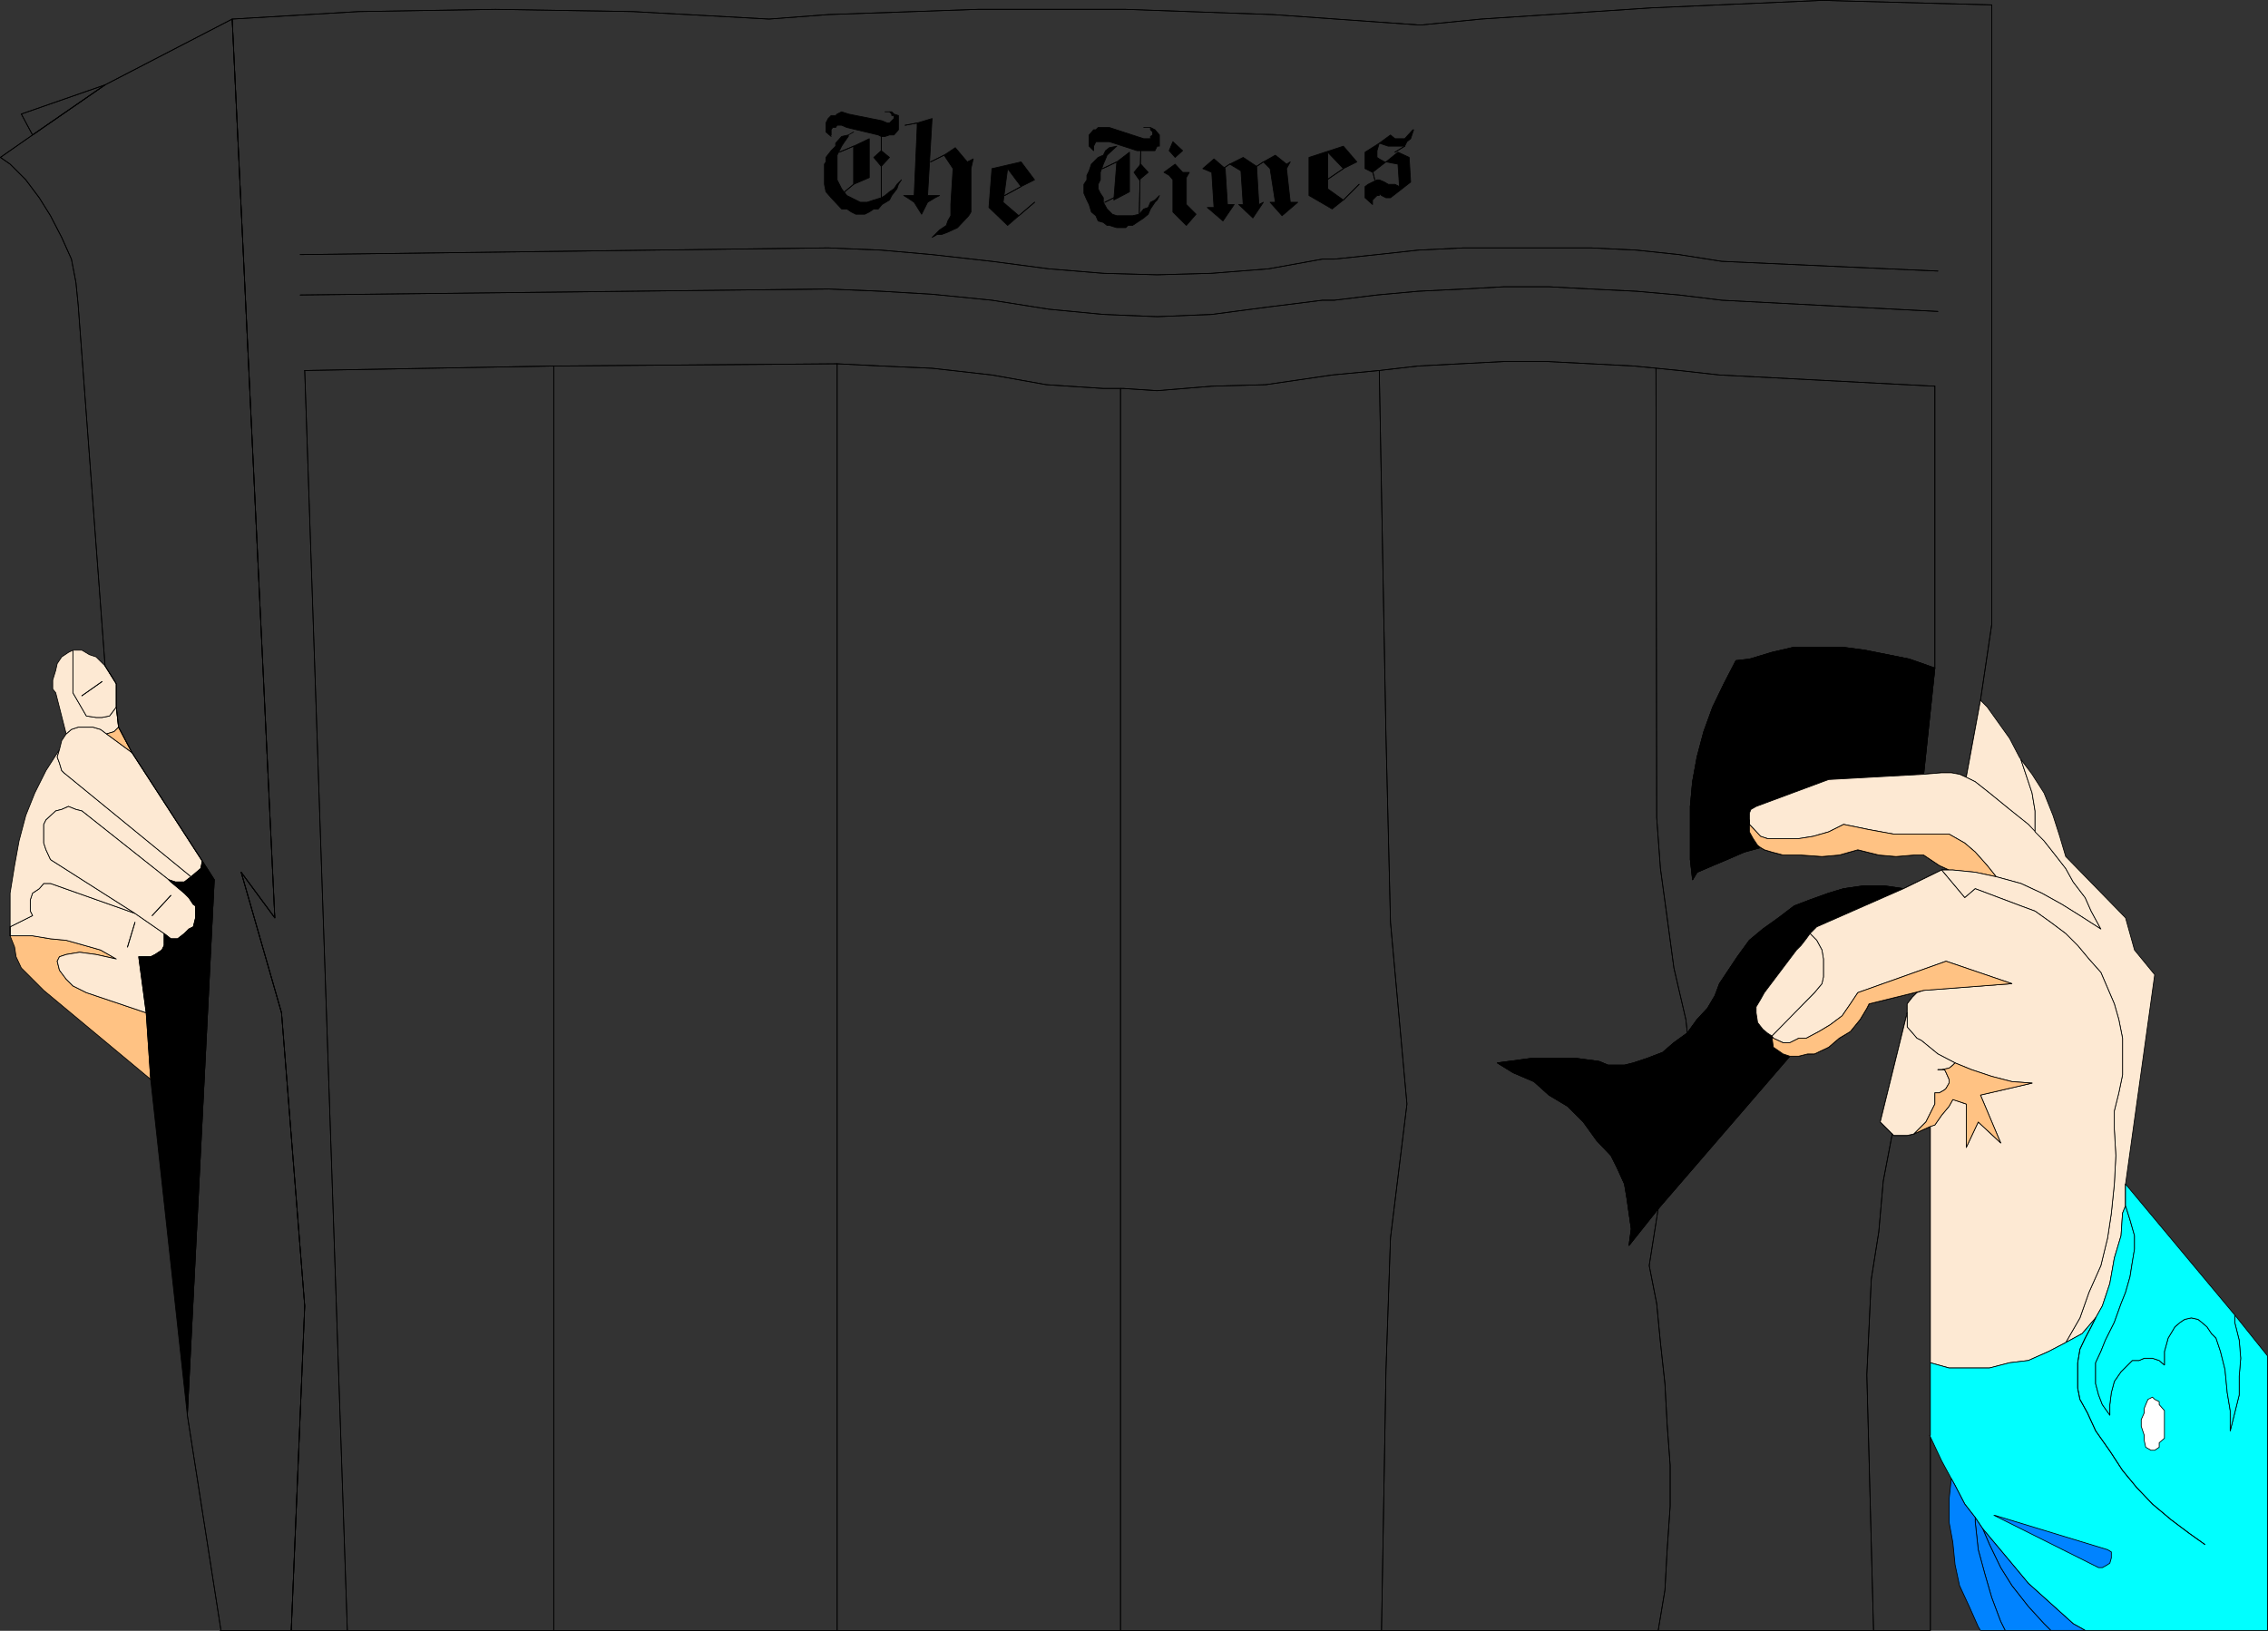 <?xml version="1.0" encoding="UTF-8" standalone="no"?>
<svg
   version="1.0"
   width="129.681mm"
   height="93.257mm"
   id="svg164"
   sodipodi:docname="Reading Newspaper.wmf"
   xmlns:inkscape="http://www.inkscape.org/namespaces/inkscape"
   xmlns:sodipodi="http://sodipodi.sourceforge.net/DTD/sodipodi-0.dtd"
   xmlns="http://www.w3.org/2000/svg"
   xmlns:svg="http://www.w3.org/2000/svg">
  <rect width="100%" height="100%" fill="#333333" stroke="none"/>
  <sodipodi:namedview
     id="namedview164"
     pagecolor="#ffffff"
     bordercolor="#000000"
     borderopacity="0.25"
     inkscape:showpageshadow="2"
     inkscape:pageopacity="0.0"
     inkscape:pagecheckerboard="0"
     inkscape:deskcolor="#d1d1d1"
     inkscape:document-units="mm" />
  <defs
     id="defs1">
    <pattern
       id="WMFhbasepattern"
       patternUnits="userSpaceOnUse"
       width="6"
       height="6"
       x="0"
       y="0" />
  </defs>
  <path
     style="fill:#ffc283;fill-opacity:1;fill-rule:evenodd;stroke:none"
     d="m 20.766,206.292 -3.555,-0.485 -2.909,0.485 -1.454,0.485 -0.485,0.97 0.485,1.939 1.454,1.939 1.454,1.454 2.909,1.454 12.928,4.363 0.97,14.383 L 9.454,214.049 4.606,209.201 3.474,206.777 3.151,204.676 2.182,202.252 h 4.848 l 3.878,0.646 3.394,0.323 4.04,1.131 3.394,0.97 3.394,1.939 z"
     id="path1" />
  <path
     style="fill:none;stroke:#000000;stroke-width:0.162px;stroke-linecap:round;stroke-linejoin:round;stroke-miterlimit:4;stroke-dasharray:none;stroke-opacity:1"
     d="m 20.766,206.292 -3.555,-0.485 -2.909,0.485 -1.454,0.485 -0.485,0.97 0.485,1.939 1.454,1.939 1.454,1.454 2.909,1.454 12.928,4.363 0.97,14.383 L 9.454,214.049 4.606,209.201 3.474,206.777 3.151,204.676 2.182,202.252 h 4.848 l 3.878,0.646 3.394,0.323 4.04,1.131 3.394,0.97 3.394,1.939 -4.363,-0.97 v 0"
     id="path2" />
  <path
     style="fill:#fde9d3;fill-opacity:1;fill-rule:evenodd;stroke:none"
     d="m 31.593,218.897 -12.928,-4.363 -2.909,-1.454 -1.454,-1.454 -1.454,-1.939 -0.485,-1.939 0.485,-0.97 1.454,-0.485 2.909,-0.485 3.555,0.485 4.363,0.97 -3.394,-1.939 -3.394,-0.97 -4.04,-1.131 -3.394,-0.323 -3.878,-0.646 H 2.182 v -1.939 l 4.848,-2.424 -0.485,-0.97 v -2.424 l 0.485,-1.454 1.454,-0.97 0.97,-1.131 h 1.454 l 18.261,6.464 6.302,4.363 v 2.586 l -0.485,0.97 -1.454,0.97 -0.97,0.485 H 29.977 l 1.616,12.121 z"
     id="path3" />
  <path
     style="fill:none;stroke:#000000;stroke-width:0.162px;stroke-linecap:round;stroke-linejoin:round;stroke-miterlimit:4;stroke-dasharray:none;stroke-opacity:1"
     d="m 31.593,218.897 -12.928,-4.363 -2.909,-1.454 -1.454,-1.454 -1.454,-1.939 -0.485,-1.939 0.485,-0.97 1.454,-0.485 2.909,-0.485 3.555,0.485 4.363,0.97 -3.394,-1.939 -3.394,-0.97 -4.04,-1.131 -3.394,-0.323 -3.878,-0.646 H 2.182 v -1.939 l 4.848,-2.424 -0.485,-0.97 v -2.424 l 0.485,-1.454 1.454,-0.97 0.97,-1.131 h 1.454 l 18.261,6.464 6.302,4.363 v 2.586 l -0.485,0.97 -1.454,0.97 -0.97,0.485 H 29.977 l 1.616,12.121 v 0"
     id="path4" />
  <path
     style="fill:#fde9d3;fill-opacity:1;fill-rule:evenodd;stroke:none"
     d="m 36.441,190.131 1.454,0.485 h 1.939 l 1.454,-1.131 -27.472,-22.463 -0.485,-0.485 -0.485,-1.616 -0.485,-1.293 0.485,-1.616 -2.909,4.525 -2.424,4.848 -1.939,4.848 -1.454,5.495 -0.97,5.333 -0.97,5.979 v 7.272 l 4.848,-2.424 -0.485,-0.97 v -2.424 l 0.485,-1.454 1.454,-0.97 0.97,-1.131 h 1.454 l 18.261,6.464 -17.776,-11.313 -0.485,-0.323 -0.97,-2.101 -0.485,-1.454 v -4.04 l 0.485,-0.97 2.101,-1.939 1.293,-0.323 1.454,-0.646 1.616,0.646 1.293,0.323 18.746,14.868 z"
     id="path5" />
  <path
     style="fill:none;stroke:#000000;stroke-width:0.162px;stroke-linecap:round;stroke-linejoin:round;stroke-miterlimit:4;stroke-dasharray:none;stroke-opacity:1"
     d="m 36.441,190.131 1.454,0.485 h 1.939 l 1.454,-1.131 -27.472,-22.463 -0.485,-0.485 -0.485,-1.616 -0.485,-1.293 0.485,-1.616 -2.909,4.525 -2.424,4.848 -1.939,4.848 -1.454,5.495 -0.97,5.333 -0.97,5.979 v 7.272 l 4.848,-2.424 -0.485,-0.97 v -2.424 l 0.485,-1.454 1.454,-0.97 0.97,-1.131 h 1.454 l 18.261,6.464 -17.776,-11.313 -0.485,-0.323 -0.97,-2.101 -0.485,-1.454 v -4.04 l 0.485,-0.97 2.101,-1.939 1.293,-0.323 1.454,-0.646 1.616,0.646 1.293,0.323 18.746,14.868 v 0"
     id="path6" />
  <path
     style="fill:#fde9d3;fill-opacity:1;fill-rule:evenodd;stroke:none"
     d="m 29.169,197.403 -17.776,-11.313 -0.485,-0.323 -0.97,-2.101 -0.485,-1.454 v -4.04 l 0.485,-0.97 2.101,-1.939 1.293,-0.323 1.454,-0.646 1.616,0.646 1.293,0.323 18.746,14.868 0.485,0.485 2.909,2.424 0.97,0.97 0.97,1.454 0.485,0.323 v 2.586 l -0.485,1.939 -0.97,0.485 -0.97,0.97 -1.454,1.131 h -1.454 l -1.454,-1.131 -6.302,-4.363 z"
     id="path7" />
  <path
     style="fill:none;stroke:#000000;stroke-width:0.162px;stroke-linecap:round;stroke-linejoin:round;stroke-miterlimit:4;stroke-dasharray:none;stroke-opacity:1"
     d="m 29.169,197.403 -17.776,-11.313 -0.485,-0.323 -0.97,-2.101 -0.485,-1.454 v -4.04 l 0.485,-0.97 2.101,-1.939 1.293,-0.323 1.454,-0.646 1.616,0.646 1.293,0.323 18.746,14.868 0.485,0.485 2.909,2.424 0.97,0.97 0.97,1.454 0.485,0.323 v 2.586 l -0.485,1.939 -0.97,0.485 -0.97,0.97 -1.454,1.131 h -1.454 l -1.454,-1.131 -6.302,-4.363 v 0"
     id="path8" />
  <path
     style="fill:#fde9d3;fill-opacity:1;fill-rule:evenodd;stroke:none"
     d="m 28.522,162.658 15.19,23.433 -0.323,1.616 -2.101,1.778 -27.472,-22.463 -0.485,-0.485 -0.485,-1.616 -0.485,-1.293 0.485,-1.616 0.485,-1.939 0.97,-1.454 1.131,-0.97 1.454,-0.485 h 3.232 l 1.616,0.485 1.293,0.97 5.494,4.04 z"
     id="path9" />
  <path
     style="fill:none;stroke:#000000;stroke-width:0.162px;stroke-linecap:round;stroke-linejoin:round;stroke-miterlimit:4;stroke-dasharray:none;stroke-opacity:1"
     d="m 28.522,162.658 15.19,23.433 -0.323,1.616 -2.101,1.778 -27.472,-22.463 -0.485,-0.485 -0.485,-1.616 -0.485,-1.293 0.485,-1.616 0.485,-1.939 0.97,-1.454 1.131,-0.97 1.454,-0.485 h 3.232 l 1.616,0.485 1.293,0.97 5.494,4.04 v 0"
     id="path10" />
  <path
     style="fill:#fde9d3;fill-opacity:1;fill-rule:evenodd;stroke:none"
     d="m 15.433,157.648 1.454,-0.485 h 3.232 l 1.616,0.485 1.293,0.97 1.616,-0.485 0.97,-0.97 -0.485,-4.363 -1.454,1.939 -1.616,0.323 h -1.293 l -2.101,-0.323 -2.909,-5.01 v -9.212 l -0.97,0.485 -1.454,0.97 -0.97,1.454 -0.323,1.454 -0.646,2.101 v 1.939 l 0.646,0.808 2.262,8.888 z"
     id="path11" />
  <path
     style="fill:none;stroke:#000000;stroke-width:0.162px;stroke-linecap:round;stroke-linejoin:round;stroke-miterlimit:4;stroke-dasharray:none;stroke-opacity:1"
     d="m 15.433,157.648 1.454,-0.485 h 3.232 l 1.616,0.485 1.293,0.97 1.616,-0.485 0.97,-0.97 -0.485,-4.363 -1.454,1.939 -1.616,0.323 h -1.293 l -2.101,-0.323 -2.909,-5.01 v -9.212 l -0.97,0.485 -1.454,0.97 -0.97,1.454 -0.323,1.454 -0.646,2.101 v 1.939 l 0.646,0.808 2.262,8.888 1.131,-0.97 v 0"
     id="path12" />
  <path
     style="fill:#ffc283;fill-opacity:1;fill-rule:evenodd;stroke:none"
     d="m 24.644,158.133 -1.616,0.485 5.494,4.04 -2.909,-5.495 -0.97,0.97 z"
     id="path13" />
  <path
     style="fill:none;stroke:#000000;stroke-width:0.162px;stroke-linecap:round;stroke-linejoin:round;stroke-miterlimit:4;stroke-dasharray:none;stroke-opacity:1"
     d="m 24.644,158.133 -1.616,0.485 5.494,4.04 -2.909,-5.495 -0.97,0.97 v 0"
     id="path14" />
  <path
     style="fill:#fde9d3;fill-opacity:1;fill-rule:evenodd;stroke:none"
     d="m 22.705,143.911 2.424,3.879 v 5.01 l -1.454,1.939 -1.616,0.323 h -1.293 l -2.101,-0.323 -2.909,-5.01 v -9.212 h 1.939 l 1.616,0.97 1.454,0.485 z"
     id="path15" />
  <path
     style="fill:none;stroke:#000000;stroke-width:0.162px;stroke-linecap:round;stroke-linejoin:round;stroke-miterlimit:4;stroke-dasharray:none;stroke-opacity:1"
     d="m 22.705,143.911 2.424,3.879 v 5.01 l -1.454,1.939 -1.616,0.323 h -1.293 l -2.101,-0.323 -2.909,-5.01 v -9.212 h 1.939 l 1.616,0.97 1.454,0.485 1.939,1.939 v 0"
     id="path16" />
  <path
     style="fill:none;stroke:#000000;stroke-width:0.162px;stroke-linecap:round;stroke-linejoin:round;stroke-miterlimit:4;stroke-dasharray:none;stroke-opacity:1"
     d="m 2.182,200.312 v 1.939"
     id="path17" />
  <path
     style="fill:none;stroke:#000000;stroke-width:0.162px;stroke-linecap:round;stroke-linejoin:round;stroke-miterlimit:4;stroke-dasharray:none;stroke-opacity:1"
     d="m 2.182,200.312 v 1.939"
     id="path18" />
  <path
     style="fill:none;stroke:#000000;stroke-width:0.162px;stroke-linecap:round;stroke-linejoin:round;stroke-miterlimit:4;stroke-dasharray:none;stroke-opacity:1"
     d="m 27.553,204.676 1.616,-5.333"
     id="path19" />
  <path
     style="fill:none;stroke:#000000;stroke-width:0.162px;stroke-linecap:round;stroke-linejoin:round;stroke-miterlimit:4;stroke-dasharray:none;stroke-opacity:1"
     d="m 27.553,204.676 1.616,-5.333"
     id="path20" />
  <path
     style="fill:none;stroke:#000000;stroke-width:0.162px;stroke-linecap:round;stroke-linejoin:round;stroke-miterlimit:4;stroke-dasharray:none;stroke-opacity:1"
     d="m 32.886,197.888 4.04,-4.363"
     id="path21" />
  <path
     style="fill:none;stroke:#000000;stroke-width:0.162px;stroke-linecap:round;stroke-linejoin:round;stroke-miterlimit:4;stroke-dasharray:none;stroke-opacity:1"
     d="m 32.886,197.888 4.04,-4.363"
     id="path22" />
  <path
     style="fill:none;stroke:#000000;stroke-width:0.162px;stroke-linecap:round;stroke-linejoin:round;stroke-miterlimit:4;stroke-dasharray:none;stroke-opacity:1"
     d="m 17.695,150.376 4.363,-3.071"
     id="path23" />
  <path
     style="fill:none;stroke:#000000;stroke-width:0.162px;stroke-linecap:round;stroke-linejoin:round;stroke-miterlimit:4;stroke-dasharray:none;stroke-opacity:1"
     d="m 17.695,150.376 4.363,-3.071"
     id="path24" />
  <path
     style="fill:#000000;fill-opacity:1;fill-rule:evenodd;stroke:none"
     d="m 29.977,206.777 h 2.586 l 0.97,-0.485 1.454,-0.97 0.485,-0.97 v -2.586 l 1.454,1.131 h 1.454 l 1.454,-1.131 0.97,-0.97 0.97,-0.485 0.485,-1.939 v -2.586 l -0.485,-0.323 -0.97,-1.454 -0.97,-0.97 -2.909,-2.424 -0.485,-0.485 1.454,0.485 h 1.939 l 1.454,-1.131 2.101,-1.778 0.323,-1.616 2.586,4.04 -5.818,115.711 -7.918,-72.562 -0.97,-14.383 -1.616,-12.121 z"
     id="path25" />
  <path
     style="fill:none;stroke:#000000;stroke-width:0.162px;stroke-linecap:round;stroke-linejoin:round;stroke-miterlimit:4;stroke-dasharray:none;stroke-opacity:1"
     d="m 29.977,206.777 h 2.586 l 0.97,-0.485 1.454,-0.97 0.485,-0.97 v -2.586 l 1.454,1.131 h 1.454 l 1.454,-1.131 0.97,-0.97 0.97,-0.485 0.485,-1.939 v -2.586 l -0.485,-0.323 -0.97,-1.454 -0.97,-0.97 -2.909,-2.424 -0.485,-0.485 1.454,0.485 h 1.939 l 1.454,-1.131 2.101,-1.778 0.323,-1.616 2.586,4.04 -5.818,115.711 -7.918,-72.562 -0.97,-14.383 -1.616,-12.121 v 0"
     id="path26" />
  <path
     style="fill:none;stroke:#000000;stroke-width:0.162px;stroke-linecap:round;stroke-linejoin:round;stroke-miterlimit:4;stroke-dasharray:none;stroke-opacity:1"
     d="m 47.591,352.385 h 15.352 l 2.909,-70.138 -5.01,-63.35 -8.726,-30.382 7.272,9.858 L 50.177,4.121 22.705,18.342 7.03,29.17 l -6.949,4.848 2.101,1.454 3.394,3.394 2.909,3.879 2.424,3.879 2.424,4.687 2.101,4.687 0.97,5.01 0.485,4.848 5.818,78.056 2.424,3.879 v 5.01 l 0.485,4.363 2.909,5.495 15.19,23.433 2.586,4.04 -5.818,115.711 7.272,46.543"
     id="path27" />
  <path
     style="fill:none;stroke:#000000;stroke-width:0.162px;stroke-linecap:round;stroke-linejoin:round;stroke-miterlimit:4;stroke-dasharray:none;stroke-opacity:1"
     d="m 47.591,352.385 h 15.352 l 2.909,-70.138 -5.01,-63.35 -8.726,-30.382 7.272,9.858 L 50.177,4.121 22.705,18.342 7.03,29.17 l -6.949,4.848 2.101,1.454 3.394,3.394 2.909,3.879 2.424,3.879 2.424,4.687 2.101,4.687 0.97,5.01 0.485,4.848 5.818,78.056 2.424,3.879 v 5.01 l 0.485,4.363 2.909,5.495 15.19,23.433 2.586,4.04 -5.818,115.711 7.272,46.543"
     id="path28" />
  <path
     style="fill:none;stroke:#000000;stroke-width:0.162px;stroke-linecap:round;stroke-linejoin:round;stroke-miterlimit:4;stroke-dasharray:none;stroke-opacity:1"
     d="M 7.03,29.17 22.705,18.342 4.606,24.645 7.03,29.17"
     id="path29" />
  <path
     style="fill:none;stroke:#000000;stroke-width:0.162px;stroke-linecap:round;stroke-linejoin:round;stroke-miterlimit:4;stroke-dasharray:none;stroke-opacity:1"
     d="M 7.03,29.17 22.705,18.342 4.606,24.645 7.03,29.17"
     id="path30" />
  <path
     style="fill:none;stroke:#000000;stroke-width:0.162px;stroke-linecap:round;stroke-linejoin:round;stroke-miterlimit:4;stroke-dasharray:none;stroke-opacity:1"
     d="M 430.421,1.05 V 135.023 l -2.424,16.322 -3.07,16.646 -1.454,-0.646 -1.778,-0.323 h -2.101 l -3.878,0.323 2.424,-22.948 -5.494,-1.939 -4.848,-0.97 -4.848,-0.97 -4.848,-0.646 h -10.342 l -4.848,1.131 -4.848,1.454 -2.909,0.323 -2.586,5.01 -2.424,5.01 -1.939,5.333 -1.454,5.495 -0.97,5.333 -0.485,5.333 v 11.474 l 0.485,4.363 0.97,-1.616 3.394,-1.454 3.07,-1.293 3.717,-1.616 3.555,-0.97 0.808,0.485 1.616,0.485 2.424,0.646 h 3.878 l 4.525,0.323 3.717,-0.323 4.04,-1.131 4.525,1.131 3.717,0.323 3.878,-0.323 h 2.101 l 1.939,1.293 1.454,0.97 2.101,0.97 h -1.616 l -8.242,4.04 -4.363,-0.646 h -4.04 l -4.525,0.646 -3.232,0.97 -4.04,1.454 -3.394,1.293 -3.394,2.586 -3.394,2.424 -2.909,2.424 -2.586,3.555 -2.262,3.394 -1.616,2.424 -0.97,2.586 -1.616,2.747 -2.262,2.424 -2.101,2.909 -2.909,2.101 -2.424,2.101 -3.394,1.293 -2.909,0.97 -1.939,0.485 h -3.555 l -1.939,-0.808 -4.848,-0.646 h -9.858 l -4.848,0.646 -2.424,0.323 3.394,2.101 4.525,1.939 3.232,2.909 4.04,2.424 3.394,3.394 2.909,4.04 3.07,3.232 1.293,2.586 1.616,3.555 0.485,2.909 0.485,3.394 0.485,3.394 -0.485,3.555 6.302,-7.919 28.442,-32.968 h 1.939 l 1.939,-0.485 h 1.454 l 3.07,-1.454 2.262,-1.939 2.424,-1.454 2.101,-2.586 1.454,-2.424 0.485,-0.97 11.797,-2.909 -1.454,0.485 -0.97,0.97 -1.131,1.454 v 1.939 l -5.818,23.595 2.909,2.909 h 2.909 l 1.454,-0.323 2.101,-0.97 1.454,-0.646 V 352.385 H 62.943 l 2.909,-70.138 -5.01,-63.35 -8.726,-30.382 7.272,9.858 L 50.177,4.121 77.487,2.505 107.06,2.02 136.794,2.505 166.205,4.121 178.972,3.151 211.292,2.02 h 31.997 l 31.835,1.131 31.835,2.263 13.09,-1.293 36.845,-2.424 36.845,-1.616 36.683,0.97"
     id="path31" />
  <path
     style="fill:none;stroke:#000000;stroke-width:0.162px;stroke-linecap:round;stroke-linejoin:round;stroke-miterlimit:4;stroke-dasharray:none;stroke-opacity:1"
     d="M 430.421,1.05 V 135.023 l -2.424,16.322 -3.07,16.646 -1.454,-0.646 -1.778,-0.323 h -2.101 l -3.878,0.323 2.424,-22.948 -5.494,-1.939 -4.848,-0.97 -4.848,-0.97 -4.848,-0.646 h -10.342 l -4.848,1.131 -4.848,1.454 -2.909,0.323 -2.586,5.01 -2.424,5.01 -1.939,5.333 -1.454,5.495 -0.97,5.333 -0.485,5.333 v 11.474 l 0.485,4.363 0.97,-1.616 3.394,-1.454 3.07,-1.293 3.717,-1.616 3.555,-0.97 0.808,0.485 1.616,0.485 2.424,0.646 h 3.878 l 4.525,0.323 3.717,-0.323 4.04,-1.131 4.525,1.131 3.717,0.323 3.878,-0.323 h 2.101 l 1.939,1.293 1.454,0.97 2.101,0.97 h -1.616 l -8.242,4.04 -4.363,-0.646 h -4.04 l -4.525,0.646 -3.232,0.97 -4.04,1.454 -3.394,1.293 -3.394,2.586 -3.394,2.424 -2.909,2.424 -2.586,3.555 -2.262,3.394 -1.616,2.424 -0.97,2.586 -1.616,2.747 -2.262,2.424 -2.101,2.909 -2.909,2.101 -2.424,2.101 -3.394,1.293 -2.909,0.97 -1.939,0.485 h -3.555 l -1.939,-0.808 -4.848,-0.646 h -9.858 l -4.848,0.646 -2.424,0.323 3.394,2.101 4.525,1.939 3.232,2.909 4.04,2.424 3.394,3.394 2.909,4.04 3.07,3.232 1.293,2.586 1.616,3.555 0.485,2.909 0.485,3.394 0.485,3.394 -0.485,3.555 6.302,-7.919 28.442,-32.968 h 1.939 l 1.939,-0.485 h 1.454 l 3.07,-1.454 2.262,-1.939 2.424,-1.454 2.101,-2.586 1.454,-2.424 0.485,-0.97 11.797,-2.909 -1.454,0.485 -0.97,0.97 -1.131,1.454 v 1.939 l -5.818,23.595 2.909,2.909 h 2.909 l 1.454,-0.323 2.101,-0.97 1.454,-0.646 V 352.385 H 62.943 l 2.909,-70.138 -5.01,-63.35 -8.726,-30.382 7.272,9.858 L 50.177,4.121 77.487,2.505 107.06,2.02 136.794,2.505 166.205,4.121 178.972,3.151 211.292,2.02 h 31.997 l 31.835,1.131 31.835,2.263 13.09,-1.293 36.845,-2.424 36.845,-1.616 36.683,0.97"
     id="path32" />
  <path
     style="fill:#000000;fill-opacity:1;fill-rule:evenodd;stroke:none"
     d="m 395.192,168.476 -15.675,5.818 -1.131,0.646 -0.323,0.808 v 4.04 l 0.808,1.454 0.97,1.454 0.646,0.485 -3.555,0.97 -3.717,1.616 -3.07,1.293 -3.394,1.454 -0.97,1.616 -0.485,-4.363 v -11.474 l 0.485,-5.333 0.97,-5.333 1.454,-5.495 1.939,-5.333 2.424,-5.01 2.586,-5.01 2.909,-0.323 4.848,-1.454 4.848,-1.131 h 10.342 l 4.848,0.646 4.848,0.97 4.848,0.97 5.494,1.939 -2.424,22.948 z"
     id="path33" />
  <path
     style="fill:none;stroke:#000000;stroke-width:0.162px;stroke-linecap:round;stroke-linejoin:round;stroke-miterlimit:4;stroke-dasharray:none;stroke-opacity:1"
     d="m 395.192,168.476 -15.675,5.818 -1.131,0.646 -0.323,0.808 v 4.04 l 0.808,1.454 0.97,1.454 0.646,0.485 -3.555,0.97 -3.717,1.616 -3.07,1.293 -3.394,1.454 -0.97,1.616 -0.485,-4.363 v -11.474 l 0.485,-5.333 0.97,-5.333 1.454,-5.495 1.939,-5.333 2.424,-5.01 2.586,-5.01 2.909,-0.323 4.848,-1.454 4.848,-1.131 h 10.342 l 4.848,0.646 4.848,0.97 4.848,0.97 5.494,1.939 -2.424,22.948 -20.523,1.131 v 0"
     id="path34" />
  <path
     style="fill:#000000;fill-opacity:1;fill-rule:evenodd;stroke:none"
     d="m 385.335,227.786 -2.101,-1.454 -0.323,-2.424 -0.97,-0.646 -0.97,-0.808 -1.131,-1.454 -0.323,-2.101 v -1.293 l 0.97,-1.616 0.808,-1.454 6.949,-9.212 0.97,-0.97 1.131,-1.454 2.262,-2.586 18.746,-8.242 -4.363,-0.646 h -4.04 l -4.525,0.646 -3.232,0.97 -4.04,1.454 -3.394,1.293 -3.394,2.586 -3.394,2.424 -2.909,2.424 -2.586,3.555 -2.262,3.394 -1.616,2.424 -0.97,2.586 -1.616,2.747 -2.262,2.424 -2.101,2.909 -2.909,2.101 -2.424,2.101 -3.394,1.293 -2.909,0.97 -1.939,0.485 h -3.555 l -1.939,-0.808 -4.848,-0.646 h -9.858 l -4.848,0.646 -2.424,0.323 3.394,2.101 4.525,1.939 3.232,2.909 4.04,2.424 3.394,3.394 2.909,4.04 3.07,3.232 1.293,2.586 1.616,3.555 0.485,2.909 0.485,3.394 0.485,3.394 -0.485,3.555 6.302,-7.919 28.442,-32.968 z"
     id="path35" />
  <path
     style="fill:none;stroke:#000000;stroke-width:0.162px;stroke-linecap:round;stroke-linejoin:round;stroke-miterlimit:4;stroke-dasharray:none;stroke-opacity:1"
     d="m 385.335,227.786 -2.101,-1.454 -0.323,-2.424 -0.97,-0.646 -0.97,-0.808 -1.131,-1.454 -0.323,-2.101 v -1.293 l 0.97,-1.616 0.808,-1.454 6.949,-9.212 0.97,-0.97 1.131,-1.454 2.262,-2.586 18.746,-8.242 -4.363,-0.646 h -4.04 l -4.525,0.646 -3.232,0.97 -4.04,1.454 -3.394,1.293 -3.394,2.586 -3.394,2.424 -2.909,2.424 -2.586,3.555 -2.262,3.394 -1.616,2.424 -0.97,2.586 -1.616,2.747 -2.262,2.424 -2.101,2.909 -2.909,2.101 -2.424,2.101 -3.394,1.293 -2.909,0.97 -1.939,0.485 h -3.555 l -1.939,-0.808 -4.848,-0.646 h -9.858 l -4.848,0.646 -2.424,0.323 3.394,2.101 4.525,1.939 3.232,2.909 4.04,2.424 3.394,3.394 2.909,4.04 3.07,3.232 1.293,2.586 1.616,3.555 0.485,2.909 0.485,3.394 0.485,3.394 -0.485,3.555 6.302,-7.919 28.442,-32.968 -1.454,-0.485 v 0"
     id="path36" />
  <path
     style="fill:#fde9d3;fill-opacity:1;fill-rule:evenodd;stroke:none"
     d="m 424.927,167.991 1.939,0.97 3.07,2.424 4.363,3.555 4.04,3.232 1.454,1.616 v -4.525 l -0.646,-3.879 -1.454,-4.363 -0.97,-2.909 -0.323,-0.485 -2.101,-4.04 -2.424,-3.394 -2.424,-3.394 -1.454,-1.454 -3.07,16.646 z"
     id="path37" />
  <path
     style="fill:none;stroke:#000000;stroke-width:0.162px;stroke-linecap:round;stroke-linejoin:round;stroke-miterlimit:4;stroke-dasharray:none;stroke-opacity:1"
     d="m 424.927,167.991 1.939,0.97 3.07,2.424 4.363,3.555 4.04,3.232 1.454,1.616 v -4.525 l -0.646,-3.879 -1.454,-4.363 -0.97,-2.909 -0.323,-0.485 -2.101,-4.04 -2.424,-3.394 -2.424,-3.394 -1.454,-1.454 -3.07,16.646 v 0"
     id="path38" />
  <path
     style="fill:#fde9d3;fill-opacity:1;fill-rule:evenodd;stroke:none"
     d="m 415.716,167.344 3.878,-0.323 h 2.101 l 1.778,0.323 1.454,0.646 1.939,0.97 3.07,2.424 4.363,3.555 4.04,3.232 3.394,3.555 2.424,3.071 2.262,2.909 1.616,2.909 2.586,3.394 1.293,2.909 2.101,3.879 -4.525,-2.909 -3.878,-2.424 -4.363,-2.424 -4.525,-2.101 -5.333,-1.454 -1.939,-2.424 -2.586,-2.909 -2.262,-1.939 -3.394,-1.939 h -11.958 l -5.333,-0.97 -5.494,-1.131 -3.232,1.616 -3.394,0.97 -3.07,0.485 h -6.787 l -1.454,-0.485 -2.424,-2.586 v -2.424 l 0.323,-0.808 1.131,-0.646 15.675,-5.818 20.523,-1.131 z"
     id="path39" />
  <path
     style="fill:none;stroke:#000000;stroke-width:0.162px;stroke-linecap:round;stroke-linejoin:round;stroke-miterlimit:4;stroke-dasharray:none;stroke-opacity:1"
     d="m 415.716,167.344 3.878,-0.323 h 2.101 l 1.778,0.323 1.454,0.646 1.939,0.97 3.07,2.424 4.363,3.555 4.04,3.232 3.394,3.555 2.424,3.071 2.262,2.909 1.616,2.909 2.586,3.394 1.293,2.909 2.101,3.879 -4.525,-2.909 -3.878,-2.424 -4.363,-2.424 -4.525,-2.101 -5.333,-1.454 -1.939,-2.424 -2.586,-2.909 -2.262,-1.939 -3.394,-1.939 h -11.958 l -5.333,-0.97 -5.494,-1.131 -3.232,1.616 -3.394,0.97 -3.07,0.485 h -6.787 l -1.454,-0.485 -2.424,-2.586 v -2.424 l 0.323,-0.808 1.131,-0.646 15.675,-5.818 20.523,-1.131 v 0"
     id="path40" />
  <path
     style="fill:#ffc283;fill-opacity:1;fill-rule:evenodd;stroke:none"
     d="m 431.391,189.485 -1.939,-2.424 -2.586,-2.909 -2.262,-1.939 -3.394,-1.939 h -11.958 l -5.333,-0.97 -5.494,-1.131 -3.232,1.616 -3.394,0.97 -3.07,0.485 h -6.787 l -1.454,-0.485 -2.424,-2.586 v -0.97 2.586 l 0.808,1.454 0.97,1.454 0.646,0.485 0.808,0.485 1.616,0.485 2.424,0.646 h 3.878 l 4.525,0.323 3.717,-0.323 4.04,-1.131 4.525,1.131 3.717,0.323 3.878,-0.323 h 2.101 l 1.939,1.293 1.454,0.97 2.101,0.97 h 0.808 l 4.848,0.485 4.525,0.97 z"
     id="path41" />
  <path
     style="fill:none;stroke:#000000;stroke-width:0.162px;stroke-linecap:round;stroke-linejoin:round;stroke-miterlimit:4;stroke-dasharray:none;stroke-opacity:1"
     d="m 431.391,189.485 -1.939,-2.424 -2.586,-2.909 -2.262,-1.939 -3.394,-1.939 h -11.958 l -5.333,-0.97 -5.494,-1.131 -3.232,1.616 -3.394,0.97 -3.07,0.485 h -6.787 l -1.454,-0.485 -2.424,-2.586 v -0.97 2.586 l 0.808,1.454 0.97,1.454 0.646,0.485 0.808,0.485 1.616,0.485 2.424,0.646 h 3.878 l 4.525,0.323 3.717,-0.323 4.04,-1.131 4.525,1.131 3.717,0.323 3.878,-0.323 h 2.101 l 1.939,1.293 1.454,0.97 2.101,0.97 h 0.808 l 4.848,0.485 4.525,0.97 v 0"
     id="path42" />
  <path
     style="fill:#fde9d3;fill-opacity:1;fill-rule:evenodd;stroke:none"
     d="m 436.724,164.112 0.97,2.909 1.454,4.363 0.646,3.879 v 4.525 l 1.939,1.939 2.424,3.071 2.262,2.909 1.616,2.909 2.586,3.394 1.293,2.909 2.101,3.879 -4.525,-2.909 -3.878,-2.424 -4.363,-2.424 -4.525,-2.101 -5.333,-1.454 -4.525,-0.97 -4.848,-0.485 h -2.424 l 5.01,5.979 2.262,-1.939 9.858,3.717 3.07,1.131 3.394,2.424 3.232,2.424 2.586,2.586 2.424,2.909 2.586,2.909 1.454,3.394 1.454,3.394 0.97,3.394 0.808,4.04 v 7.919 l -0.808,3.879 -0.97,3.879 v 4.04 l 0.323,5.656 -0.323,6.141 -0.646,6.303 -0.808,5.333 -1.454,5.979 -2.586,5.818 -1.939,5.495 -3.07,5.333 3.555,-1.939 2.909,-3.394 1.454,-2.586 1.616,-4.848 0.97,-5.495 1.454,-4.848 0.323,-4.848 0.646,-1.616 v -4.687 l 6.302,-45.25 -4.363,-5.333 -1.939,-6.949 -12.928,-13.252 -1.293,-4.363 -1.454,-4.525 -1.939,-4.848 -2.586,-4.04 -2.424,-3.232 z"
     id="path43" />
  <path
     style="fill:none;stroke:#000000;stroke-width:0.162px;stroke-linecap:round;stroke-linejoin:round;stroke-miterlimit:4;stroke-dasharray:none;stroke-opacity:1"
     d="m 436.724,164.112 0.97,2.909 1.454,4.363 0.646,3.879 v 4.525 l 1.939,1.939 2.424,3.071 2.262,2.909 1.616,2.909 2.586,3.394 1.293,2.909 2.101,3.879 -4.525,-2.909 -3.878,-2.424 -4.363,-2.424 -4.525,-2.101 -5.333,-1.454 -4.525,-0.97 -4.848,-0.485 h -2.424 l 5.01,5.979 2.262,-1.939 9.858,3.717 3.07,1.131 3.394,2.424 3.232,2.424 2.586,2.586 2.424,2.909 2.586,2.909 1.454,3.394 1.454,3.394 0.97,3.394 0.808,4.04 v 7.919 l -0.808,3.879 -0.97,3.879 v 4.04 l 0.323,5.656 -0.323,6.141 -0.646,6.303 -0.808,5.333 -1.454,5.979 -2.586,5.818 -1.939,5.495 -3.07,5.333 3.555,-1.939 2.909,-3.394 1.454,-2.586 1.616,-4.848 0.97,-5.495 1.454,-4.848 0.323,-4.848 0.646,-1.616 v -4.687 l 6.302,-45.25 -4.363,-5.333 -1.939,-6.949 -12.928,-13.252 -1.293,-4.363 -1.454,-4.525 -1.939,-4.848 -2.586,-4.04 -2.424,-3.232 v 0"
     id="path44" />
  <path
     style="fill:#fde9d3;fill-opacity:1;fill-rule:evenodd;stroke:none"
     d="m 417.008,243.462 1.131,-0.323 1.454,-2.101 1.616,-1.939 0.808,-1.454 2.909,0.97 v 9.373 l 2.586,-5.495 4.848,4.525 -4.363,-10.343 11.15,-2.586 -4.363,-0.323 -4.363,-1.131 -4.363,-1.454 -3.555,-1.454 -3.717,-1.939 -3.555,-2.909 -0.97,-0.485 -0.97,-1.131 -1.131,-1.293 v -5.01 l 1.131,-1.454 0.97,-0.97 1.454,-0.485 19.069,-1.454 -14.221,-4.848 -19.069,6.788 -1.616,2.424 -1.778,2.586 -2.586,1.939 -2.424,1.454 -2.747,1.454 h -1.616 l -1.939,0.97 h -1.454 l -2.101,-0.97 -0.323,-0.485 9.211,-9.373 1.616,-1.939 0.323,-1.454 v -3.879 l -0.323,-1.939 -1.131,-2.101 -1.454,-1.454 1.454,-1.454 18.746,-8.242 8.242,-4.04 5.01,5.979 2.262,-1.939 9.858,3.717 3.07,1.131 3.394,2.424 3.232,2.424 2.586,2.586 2.424,2.909 2.586,2.909 1.454,3.394 1.454,3.394 0.97,3.394 0.808,4.04 v 7.919 l -0.808,3.879 -0.97,3.879 v 4.04 l 0.323,5.656 -0.323,6.141 -0.646,6.303 -0.808,5.333 -1.454,5.979 -2.586,5.818 -1.939,5.495 -3.07,5.333 -3.717,1.939 -4.363,1.939 -4.04,0.485 -4.363,1.131 h -8.726 l -4.04,-1.131 v -51.068 0 z"
     id="path45" />
  <path
     style="fill:none;stroke:#000000;stroke-width:0.162px;stroke-linecap:round;stroke-linejoin:round;stroke-miterlimit:4;stroke-dasharray:none;stroke-opacity:1"
     d="m 417.008,243.462 1.131,-0.323 1.454,-2.101 1.616,-1.939 0.808,-1.454 2.909,0.97 v 9.373 l 2.586,-5.495 4.848,4.525 -4.363,-10.343 11.15,-2.586 -4.363,-0.323 -4.363,-1.131 -4.363,-1.454 -3.555,-1.454 -3.717,-1.939 -3.555,-2.909 -0.97,-0.485 -0.97,-1.131 -1.131,-1.293 v -5.01 l 1.131,-1.454 0.97,-0.97 1.454,-0.485 19.069,-1.454 -14.221,-4.848 -19.069,6.788 -1.616,2.424 -1.778,2.586 -2.586,1.939 -2.424,1.454 -2.747,1.454 h -1.616 l -1.939,0.97 h -1.454 l -2.101,-0.97 -0.323,-0.485 9.211,-9.373 1.616,-1.939 0.323,-1.454 v -3.879 l -0.323,-1.939 -1.131,-2.101 -1.454,-1.454 1.454,-1.454 18.746,-8.242 8.242,-4.04 5.01,5.979 2.262,-1.939 9.858,3.717 3.07,1.131 3.394,2.424 3.232,2.424 2.586,2.586 2.424,2.909 2.586,2.909 1.454,3.394 1.454,3.394 0.97,3.394 0.808,4.04 v 7.919 l -0.808,3.879 -0.97,3.879 v 4.04 l 0.323,5.656 -0.323,6.141 -0.646,6.303 -0.808,5.333 -1.454,5.979 -2.586,5.818 -1.939,5.495 -3.07,5.333 -3.717,1.939 -4.363,1.939 -4.04,0.485 -4.363,1.131 h -8.726 l -4.04,-1.131 v -51.068 0"
     id="path46" />
  <path
     style="fill:#fde9d3;fill-opacity:1;fill-rule:evenodd;stroke:none"
     d="m 391.152,201.767 1.454,1.454 1.131,2.101 0.323,1.939 v 3.879 l -0.323,1.454 -1.616,1.939 -9.211,9.373 -0.97,-0.646 -0.97,-0.808 -1.131,-1.454 -0.323,-2.101 v -1.293 l 0.97,-1.616 0.808,-1.454 6.949,-9.212 0.97,-0.97 1.131,-1.454 0.808,-1.131 z"
     id="path47" />
  <path
     style="fill:none;stroke:#000000;stroke-width:0.162px;stroke-linecap:round;stroke-linejoin:round;stroke-miterlimit:4;stroke-dasharray:none;stroke-opacity:1"
     d="m 391.152,201.767 1.454,1.454 1.131,2.101 0.323,1.939 v 3.879 l -0.323,1.454 -1.616,1.939 -9.211,9.373 -0.97,-0.646 -0.97,-0.808 -1.131,-1.454 -0.323,-2.101 v -1.293 l 0.97,-1.616 0.808,-1.454 6.949,-9.212 0.97,-0.97 1.131,-1.454 0.808,-1.131 v 0"
     id="path48" />
  <path
     style="fill:#ffc283;fill-opacity:1;fill-rule:evenodd;stroke:none"
     d="m 383.234,226.331 -0.323,-2.424 0.323,0.485 2.101,0.97 h 1.454 l 1.939,-0.97 h 1.616 l 2.747,-1.454 2.424,-1.454 2.586,-1.939 1.778,-2.586 1.616,-2.424 19.069,-6.788 14.221,4.848 -19.069,1.454 -11.797,2.909 -0.485,0.97 -1.454,2.424 -2.101,2.586 -2.424,1.454 -2.262,1.939 -3.07,1.454 h -1.454 l -1.939,0.485 h -1.939 l -1.454,-0.485 z"
     id="path49" />
  <path
     style="fill:none;stroke:#000000;stroke-width:0.162px;stroke-linecap:round;stroke-linejoin:round;stroke-miterlimit:4;stroke-dasharray:none;stroke-opacity:1"
     d="m 383.234,226.331 -0.323,-2.424 0.323,0.485 2.101,0.97 h 1.454 l 1.939,-0.97 h 1.616 l 2.747,-1.454 2.424,-1.454 2.586,-1.939 1.778,-2.586 1.616,-2.424 19.069,-6.788 14.221,4.848 -19.069,1.454 -11.797,2.909 -0.485,0.97 -1.454,2.424 -2.101,2.586 -2.424,1.454 -2.262,1.939 -3.07,1.454 h -1.454 l -1.939,0.485 h -1.939 l -1.454,-0.485 -2.101,-1.454 v 0"
     id="path50" />
  <path
     style="fill:#fde9d3;fill-opacity:1;fill-rule:evenodd;stroke:none"
     d="m 412.16,218.897 v 3.071 l 1.131,1.293 0.97,1.131 0.97,0.485 3.555,2.909 3.717,1.939 -0.485,0.485 -0.808,0.646 -1.616,0.323 h -0.808 1.454 l 0.323,0.646 0.646,1.454 v 0.808 l -0.646,1.131 -0.323,0.323 -1.131,0.646 h -0.97 v 2.424 l -0.97,1.939 -0.97,1.939 -2.586,2.586 -1.454,0.323 h -2.909 l -2.909,-2.909 z"
     id="path51" />
  <path
     style="fill:none;stroke:#000000;stroke-width:0.162px;stroke-linecap:round;stroke-linejoin:round;stroke-miterlimit:4;stroke-dasharray:none;stroke-opacity:1"
     d="m 412.16,218.897 v 3.071 l 1.131,1.293 0.97,1.131 0.97,0.485 3.555,2.909 3.717,1.939 -0.485,0.485 -0.808,0.646 -1.616,0.323 h -0.808 1.454 l 0.323,0.646 0.646,1.454 v 0.808 l -0.646,1.131 -0.323,0.323 -1.131,0.646 h -0.97 v 2.424 l -0.97,1.939 -0.97,1.939 -2.586,2.586 -1.454,0.323 h -2.909 l -2.909,-2.909 5.818,-23.595 v 0"
     id="path52" />
  <path
     style="fill:#ffc283;fill-opacity:1;fill-rule:evenodd;stroke:none"
     d="m 415.716,244.108 -2.101,0.97 2.586,-2.586 0.97,-1.939 0.97,-1.939 v -2.424 h 0.97 l 1.131,-0.646 0.323,-0.323 0.646,-1.131 v -0.808 l -0.646,-1.454 -0.323,-0.646 h -1.454 0.808 l 1.616,-0.323 0.808,-0.646 0.485,-0.485 3.555,1.454 4.363,1.454 4.363,1.131 4.363,0.323 -11.15,2.586 4.363,10.343 -4.848,-4.525 -2.586,5.495 v -9.373 l -2.909,-0.97 -0.808,1.454 -1.616,1.939 -1.454,2.101 -0.97,0.323 -1.454,0.646 z"
     id="path53" />
  <path
     style="fill:none;stroke:#000000;stroke-width:0.162px;stroke-linecap:round;stroke-linejoin:round;stroke-miterlimit:4;stroke-dasharray:none;stroke-opacity:1"
     d="m 415.716,244.108 -2.101,0.97 2.586,-2.586 0.97,-1.939 0.97,-1.939 v -2.424 h 0.97 l 1.131,-0.646 0.323,-0.323 0.646,-1.131 v -0.808 l -0.646,-1.454 -0.323,-0.646 h -1.454 0.808 l 1.616,-0.323 0.808,-0.646 0.485,-0.485 3.555,1.454 4.363,1.454 4.363,1.131 4.363,0.323 -11.15,2.586 4.363,10.343 -4.848,-4.525 -2.586,5.495 v -9.373 l -2.909,-0.97 -0.808,1.454 -1.616,1.939 -1.454,2.101 -0.97,0.323 -1.454,0.646 v 0"
     id="path54" />
  <path
     style="fill:#00ffff;fill-opacity:1;fill-rule:evenodd;stroke:none"
     d="m 417.008,310.205 2.586,5.495 2.101,3.879 0.808,1.454 2.101,4.04 2.262,2.909 1.616,2.424 5.818,6.949 4.04,4.848 4.848,4.363 4.848,4.363 2.586,1.454 h 39.43 v -59.31 l -7.11,-8.888 v 1.616 l 0.97,3.879 0.323,3.879 -0.323,3.879 v 4.04 l -0.97,3.879 -0.97,3.879 v -4.363 l -0.646,-3.879 -0.485,-5.01 -0.97,-3.879 -0.97,-2.909 -0.97,-0.97 -0.97,-1.454 -1.131,-0.97 -0.808,-0.646 -1.454,-0.323 -1.454,0.323 -0.97,0.646 -1.131,0.97 -1.454,2.424 -0.808,2.909 v 2.909 l -1.131,-0.97 -1.454,-0.485 h -1.778 l -1.131,0.485 h -1.454 l -2.424,2.424 -1.454,2.101 -0.646,2.424 -0.323,2.586 v 2.263 l -1.616,-2.263 -0.808,-2.101 -0.646,-2.424 v -4.525 l 1.131,-2.424 0.97,-2.424 1.939,-3.879 1.454,-4.04 0.97,-2.424 0.97,-3.394 0.485,-3.071 0.485,-2.909 v -2.909 l -0.97,-3.394 -0.97,-3.071 v -4.687 4.687 l -0.646,1.616 -0.323,4.848 -1.454,4.848 -0.97,5.495 -1.616,4.848 -1.454,2.586 -2.909,3.394 -3.555,1.939 -3.717,1.939 -4.363,1.939 -4.04,0.485 -4.363,1.131 h -8.726 l -4.04,-1.131 v 15.676 0 z"
     id="path55" />
  <path
     style="fill:none;stroke:#000000;stroke-width:0.162px;stroke-linecap:round;stroke-linejoin:round;stroke-miterlimit:4;stroke-dasharray:none;stroke-opacity:1"
     d="m 417.008,310.205 2.586,5.495 2.101,3.879 0.808,1.454 2.101,4.04 2.262,2.909 1.616,2.424 5.818,6.949 4.04,4.848 4.848,4.363 4.848,4.363 2.586,1.454 h 39.43 v -59.31 l -7.11,-8.888 v 1.616 l 0.97,3.879 0.323,3.879 -0.323,3.879 v 4.04 l -0.97,3.879 -0.97,3.879 v -4.363 l -0.646,-3.879 -0.485,-5.01 -0.97,-3.879 -0.97,-2.909 -0.97,-0.97 -0.97,-1.454 -1.131,-0.97 -0.808,-0.646 -1.454,-0.323 -1.454,0.323 -0.97,0.646 -1.131,0.97 -1.454,2.424 -0.808,2.909 v 2.909 l -1.131,-0.97 -1.454,-0.485 h -1.778 l -1.131,0.485 h -1.454 l -2.424,2.424 -1.454,2.101 -0.646,2.424 -0.323,2.586 v 2.263 l -1.616,-2.263 -0.808,-2.101 -0.646,-2.424 v -4.525 l 1.131,-2.424 0.97,-2.424 1.939,-3.879 1.454,-4.04 0.97,-2.424 0.97,-3.394 0.485,-3.071 0.485,-2.909 v -2.909 l -0.97,-3.394 -0.97,-3.071 v -4.687 4.687 l -0.646,1.616 -0.323,4.848 -1.454,4.848 -0.97,5.495 -1.616,4.848 -1.454,2.586 -2.909,3.394 -3.555,1.939 -3.717,1.939 -4.363,1.939 -4.04,0.485 -4.363,1.131 h -8.726 l -4.04,-1.131 v 15.676 0"
     id="path56" />
  <path
     style="fill:#00ffff;fill-opacity:1;fill-rule:evenodd;stroke:none"
     d="m 482.941,284.187 v 1.616 l 0.97,3.879 0.323,3.879 -0.323,3.879 v 4.04 l -0.97,3.879 -0.97,3.879 v -4.363 l -0.646,-3.879 -0.485,-5.01 -0.97,-3.879 -0.97,-2.909 -0.97,-0.97 -0.97,-1.454 -1.131,-0.97 -0.808,-0.646 -1.454,-0.323 -1.454,0.323 -0.97,0.646 -1.131,0.97 -1.454,2.424 -0.808,2.909 v 2.909 l -1.131,-0.97 -1.454,-0.485 h -1.778 l -1.131,0.485 h -1.454 l -2.424,2.424 -1.454,2.101 -0.646,2.424 -0.323,2.586 v 2.263 l -1.616,-2.263 -0.808,-2.101 -0.646,-2.424 v -4.525 l 1.131,-2.424 0.97,-2.424 1.939,-3.879 1.454,-4.04 0.97,-2.424 0.97,-3.394 0.485,-3.071 0.485,-2.909 v -2.909 l -0.97,-3.394 -0.97,-3.071 v -4.687 l 23.594,28.281 z"
     id="path57" />
  <path
     style="fill:none;stroke:#000000;stroke-width:0.162px;stroke-linecap:round;stroke-linejoin:round;stroke-miterlimit:4;stroke-dasharray:none;stroke-opacity:1"
     d="m 482.941,284.187 v 1.616 l 0.97,3.879 0.323,3.879 -0.323,3.879 v 4.04 l -0.97,3.879 -0.97,3.879 v -4.363 l -0.646,-3.879 -0.485,-5.01 -0.97,-3.879 -0.97,-2.909 -0.97,-0.97 -0.97,-1.454 -1.131,-0.97 -0.808,-0.646 -1.454,-0.323 -1.454,0.323 -0.97,0.646 -1.131,0.97 -1.454,2.424 -0.808,2.909 v 2.909 l -1.131,-0.97 -1.454,-0.485 h -1.778 l -1.131,0.485 h -1.454 l -2.424,2.424 -1.454,2.101 -0.646,2.424 -0.323,2.586 v 2.263 l -1.616,-2.263 -0.808,-2.101 -0.646,-2.424 v -4.525 l 1.131,-2.424 0.97,-2.424 1.939,-3.879 1.454,-4.04 0.97,-2.424 0.97,-3.394 0.485,-3.071 0.485,-2.909 v -2.909 l -0.97,-3.394 -0.97,-3.071 v -4.687 l 23.594,28.281 v 0"
     id="path58" />
  <path
     style="fill:#0083ff;fill-opacity:1;fill-rule:evenodd;stroke:none"
     d="m 443.187,352.385 -1.454,-1.454 -3.394,-3.717 -3.555,-4.525 -2.424,-3.879 -2.424,-5.01 -1.454,-3.394 5.818,6.949 4.04,4.848 4.848,4.363 4.848,4.363 2.586,1.454 z"
     id="path59" />
  <path
     style="fill:none;stroke:#000000;stroke-width:0.162px;stroke-linecap:round;stroke-linejoin:round;stroke-miterlimit:4;stroke-dasharray:none;stroke-opacity:1"
     d="m 443.187,352.385 -1.454,-1.454 -3.394,-3.717 -3.555,-4.525 -2.424,-3.879 -2.424,-5.01 -1.454,-3.394 5.818,6.949 4.04,4.848 4.848,4.363 4.848,4.363 2.586,1.454 h -7.434 v 0"
     id="path60" />
  <path
     style="fill:#0083ff;fill-opacity:1;fill-rule:evenodd;stroke:none"
     d="m 433.33,352.385 -0.97,-1.939 -1.939,-5.171 -1.454,-5.01 -1.454,-5.333 -0.646,-5.979 v -0.97 l 1.616,2.424 1.454,3.394 2.424,5.01 2.424,3.879 3.555,4.525 3.394,3.717 1.454,1.454 h -9.858 z"
     id="path61" />
  <path
     style="fill:none;stroke:#000000;stroke-width:0.162px;stroke-linecap:round;stroke-linejoin:round;stroke-miterlimit:4;stroke-dasharray:none;stroke-opacity:1"
     d="m 433.33,352.385 -0.97,-1.939 -1.939,-5.171 -1.454,-5.01 -1.454,-5.333 -0.646,-5.979 v -0.97 l 1.616,2.424 1.454,3.394 2.424,5.01 2.424,3.879 3.555,4.525 3.394,3.717 1.454,1.454 h -9.858 v 0"
     id="path62" />
  <path
     style="fill:#0083ff;fill-opacity:1;fill-rule:evenodd;stroke:none"
     d="m 433.33,352.385 -0.97,-1.939 -1.939,-5.171 -1.454,-5.01 -1.454,-5.333 -0.646,-5.979 v -0.97 l -2.262,-2.909 -2.101,-4.04 -0.808,-1.454 -0.485,4.525 v 4.848 l 0.808,4.363 0.485,4.848 0.97,4.525 2.101,4.525 1.939,4.363 0.485,0.808 h 5.333 z"
     id="path63" />
  <path
     style="fill:none;stroke:#000000;stroke-width:0.162px;stroke-linecap:round;stroke-linejoin:round;stroke-miterlimit:4;stroke-dasharray:none;stroke-opacity:1"
     d="m 433.33,352.385 -0.97,-1.939 -1.939,-5.171 -1.454,-5.01 -1.454,-5.333 -0.646,-5.979 v -0.97 l -2.262,-2.909 -2.101,-4.04 -0.808,-1.454 -0.485,4.525 v 4.848 l 0.808,4.363 0.485,4.848 0.97,4.525 2.101,4.525 1.939,4.363 0.485,0.808 h 5.333 v 0"
     id="path64" />
  <path
     style="fill:#ffffff;fill-opacity:1;fill-rule:evenodd;stroke:none"
     d="m 467.751,307.943 v -3.071 l -1.131,-1.293 v -0.646 l -0.97,-0.485 -0.485,-0.485 -0.97,0.485 -0.485,1.131 -0.323,0.808 v 0.97 l -0.646,1.454 v 1.454 l 0.646,1.939 v 1.131 l 0.323,1.454 1.131,0.646 h 0.808 l 0.97,-0.646 v -0.97 l 1.131,-0.97 z"
     id="path65" />
  <path
     style="fill:none;stroke:#000000;stroke-width:0.162px;stroke-linecap:round;stroke-linejoin:round;stroke-miterlimit:4;stroke-dasharray:none;stroke-opacity:1"
     d="m 467.751,307.943 v -3.071 l -1.131,-1.293 v -0.646 l -0.97,-0.485 -0.485,-0.485 -0.97,0.485 -0.485,1.131 -0.323,0.808 v 0.97 l -0.646,1.454 v 1.454 l 0.646,1.939 v 1.131 l 0.323,1.454 1.131,0.646 h 0.808 l 0.97,-0.646 v -0.97 l 1.131,-0.97 v -2.909 0"
     id="path66" />
  <path
     style="fill:#0083ff;fill-opacity:1;fill-rule:evenodd;stroke:none"
     d="m 430.906,327.497 22.624,11.313 h 0.808 l 1.131,-0.646 0.485,-0.323 0.323,-1.131 v -1.293 l -0.808,-0.485 -24.402,-7.434 v 0 z"
     id="path67" />
  <path
     style="fill:none;stroke:#000000;stroke-width:0.162px;stroke-linecap:round;stroke-linejoin:round;stroke-miterlimit:4;stroke-dasharray:none;stroke-opacity:1"
     d="m 430.906,327.497 22.624,11.313 h 0.808 l 1.131,-0.646 0.485,-0.323 0.323,-1.131 v -1.293 l -0.808,-0.485 -24.402,-7.434 v 0"
     id="path68" />
  <path
     style="fill:none;stroke:#000000;stroke-width:0.162px;stroke-linecap:round;stroke-linejoin:round;stroke-miterlimit:4;stroke-dasharray:none;stroke-opacity:1"
     d="m 476.477,333.8 -3.394,-2.424 -3.878,-2.909 -4.04,-3.394 -3.394,-3.555 -3.07,-3.717 -2.747,-4.202 -3.07,-4.363 -1.778,-3.879 -1.616,-2.909 -0.485,-2.424 v -5.495 l 0.485,-2.909 1.131,-2.424 1.293,-2.424 0.97,-1.939"
     id="path69" />
  <path
     style="fill:none;stroke:#000000;stroke-width:0.162px;stroke-linecap:round;stroke-linejoin:round;stroke-miterlimit:4;stroke-dasharray:none;stroke-opacity:1"
     d="m 476.477,333.8 -3.394,-2.424 -3.878,-2.909 -4.04,-3.394 -3.394,-3.555 -3.07,-3.717 -2.747,-4.202 -3.07,-4.363 -1.778,-3.879 -1.616,-2.909 -0.485,-2.424 v -5.495 l 0.485,-2.909 1.131,-2.424 1.293,-2.424 0.97,-1.939"
     id="path70" />
  <path
     style="fill:none;stroke:#000000;stroke-width:0.162px;stroke-linecap:round;stroke-linejoin:round;stroke-miterlimit:4;stroke-dasharray:none;stroke-opacity:1"
     d="m 64.882,55.027 114.089,-1.454 11.474,0.485 10.989,0.97 12.928,1.454 12.282,1.616 11.797,0.97 11.635,0.323 11.797,-0.323 12.282,-0.97 11.635,-2.101 h 2.586 l 9.211,-0.97 8.888,-0.97 9.858,-0.485 h 27.472 l 9.858,0.485 9.211,0.97 9.211,1.454 46.702,2.101"
     id="path71" />
  <path
     style="fill:none;stroke:#000000;stroke-width:0.162px;stroke-linecap:round;stroke-linejoin:round;stroke-miterlimit:4;stroke-dasharray:none;stroke-opacity:1"
     d="m 64.882,55.027 114.089,-1.454 11.474,0.485 10.989,0.97 12.928,1.454 12.282,1.616 11.797,0.97 11.635,0.323 11.797,-0.323 12.282,-0.97 11.635,-2.101 h 2.586 l 9.211,-0.97 8.888,-0.97 9.858,-0.485 h 27.472 l 9.858,0.485 9.211,0.97 9.211,1.454 46.702,2.101"
     id="path72" />
  <path
     style="fill:none;stroke:#000000;stroke-width:0.162px;stroke-linecap:round;stroke-linejoin:round;stroke-miterlimit:4;stroke-dasharray:none;stroke-opacity:1"
     d="m 64.882,63.754 114.089,-1.293 11.474,0.485 10.989,0.646 12.928,1.293 12.282,1.939 11.797,1.131 11.635,0.485 11.797,-0.485 12.282,-1.616 11.635,-1.454 h 2.586 l 9.211,-1.131 8.888,-0.808 9.858,-0.485 8.726,-0.485 h 9.696 l 9.05,0.485 9.858,0.485 9.211,0.808 9.211,1.131 46.702,2.424"
     id="path73" />
  <path
     style="fill:none;stroke:#000000;stroke-width:0.162px;stroke-linecap:round;stroke-linejoin:round;stroke-miterlimit:4;stroke-dasharray:none;stroke-opacity:1"
     d="m 64.882,63.754 114.089,-1.293 11.474,0.485 10.989,0.646 12.928,1.293 12.282,1.939 11.797,1.131 11.635,0.485 11.797,-0.485 12.282,-1.616 11.635,-1.454 h 2.586 l 9.211,-1.131 8.888,-0.808 9.858,-0.485 8.726,-0.485 h 9.696 l 9.05,0.485 9.858,0.485 9.211,0.808 9.211,1.131 46.702,2.424"
     id="path74" />
  <path
     style="fill:none;stroke:#000000;stroke-width:0.162px;stroke-linecap:round;stroke-linejoin:round;stroke-miterlimit:4;stroke-dasharray:none;stroke-opacity:1"
     d="m 65.852,80.076 53.813,-0.97 61.246,-0.485 9.534,0.485 10.989,0.485 12.928,1.454 11.797,2.101 12.282,0.808 h 4.363 l 7.272,0.485 11.797,-0.97 11.635,-0.323 14.382,-2.101 10.181,-0.97 8.403,-0.97 9.211,-0.485 9.373,-0.485 h 9.211 l 9.534,0.485 9.211,0.485 5.01,0.485 4.848,0.485 8.726,0.97 46.541,2.424"
     id="path75" />
  <path
     style="fill:none;stroke:#000000;stroke-width:0.162px;stroke-linecap:round;stroke-linejoin:round;stroke-miterlimit:4;stroke-dasharray:none;stroke-opacity:1"
     d="m 65.852,80.076 53.813,-0.97 61.246,-0.485 9.534,0.485 10.989,0.485 12.928,1.454 11.797,2.101 12.282,0.808 h 4.363 l 7.272,0.485 11.797,-0.97 11.635,-0.323 14.382,-2.101 10.181,-0.97 8.403,-0.97 9.211,-0.485 9.373,-0.485 h 9.211 l 9.534,0.485 9.211,0.485 5.01,0.485 4.848,0.485 8.726,0.97 46.541,2.424"
     id="path76" />
  <path
     style="fill:none;stroke:#000000;stroke-width:0.162px;stroke-linecap:round;stroke-linejoin:round;stroke-miterlimit:4;stroke-dasharray:none;stroke-opacity:1"
     d="M 65.852,80.076 75.063,352.385"
     id="path77" />
  <path
     style="fill:none;stroke:#000000;stroke-width:0.162px;stroke-linecap:round;stroke-linejoin:round;stroke-miterlimit:4;stroke-dasharray:none;stroke-opacity:1"
     d="M 65.852,80.076 75.063,352.385"
     id="path78" />
  <path
     style="fill:none;stroke:#000000;stroke-width:0.162px;stroke-linecap:round;stroke-linejoin:round;stroke-miterlimit:4;stroke-dasharray:none;stroke-opacity:1"
     d="M 119.665,79.107 V 352.385"
     id="path79" />
  <path
     style="fill:none;stroke:#000000;stroke-width:0.162px;stroke-linecap:round;stroke-linejoin:round;stroke-miterlimit:4;stroke-dasharray:none;stroke-opacity:1"
     d="M 119.665,79.107 V 352.385"
     id="path80" />
  <path
     style="fill:none;stroke:#000000;stroke-width:0.162px;stroke-linecap:round;stroke-linejoin:round;stroke-miterlimit:4;stroke-dasharray:none;stroke-opacity:1"
     d="M 180.911,78.622 V 352.385"
     id="path81" />
  <path
     style="fill:none;stroke:#000000;stroke-width:0.162px;stroke-linecap:round;stroke-linejoin:round;stroke-miterlimit:4;stroke-dasharray:none;stroke-opacity:1"
     d="M 180.911,78.622 V 352.385"
     id="path82" />
  <path
     style="fill:none;stroke:#000000;stroke-width:0.162px;stroke-linecap:round;stroke-linejoin:round;stroke-miterlimit:4;stroke-dasharray:none;stroke-opacity:1"
     d="M 242.157,83.955 V 352.385"
     id="path83" />
  <path
     style="fill:none;stroke:#000000;stroke-width:0.162px;stroke-linecap:round;stroke-linejoin:round;stroke-miterlimit:4;stroke-dasharray:none;stroke-opacity:1"
     d="M 242.157,83.955 V 352.385"
     id="path84" />
  <path
     style="fill:none;stroke:#000000;stroke-width:0.162px;stroke-linecap:round;stroke-linejoin:round;stroke-miterlimit:4;stroke-dasharray:none;stroke-opacity:1"
     d="m 298.071,80.076 1.454,79.188 0.97,40.079 3.555,39.271 -3.555,28.928 -0.97,28.443 -0.97,56.401"
     id="path85" />
  <path
     style="fill:none;stroke:#000000;stroke-width:0.162px;stroke-linecap:round;stroke-linejoin:round;stroke-miterlimit:4;stroke-dasharray:none;stroke-opacity:1"
     d="m 298.071,80.076 1.454,79.188 0.97,40.079 3.555,39.271 -3.555,28.928 -0.97,28.443 -0.97,56.401"
     id="path86" />
  <path
     style="fill:none;stroke:#000000;stroke-width:0.162px;stroke-linecap:round;stroke-linejoin:round;stroke-miterlimit:4;stroke-dasharray:none;stroke-opacity:1"
     d="m 357.863,79.592 0.162,97.126 0.808,10.989 1.454,10.666 1.454,10.828 2.586,11.151 0.323,2.909 -6.302,37.978 -1.939,12.282 1.616,8.242 0.808,8.404 0.97,8.888 0.485,8.888 0.646,8.727 v 8.888 l -0.646,9.373 -0.485,8.727 -1.454,8.727"
     id="path87" />
  <path
     style="fill:none;stroke:#000000;stroke-width:0.162px;stroke-linecap:round;stroke-linejoin:round;stroke-miterlimit:4;stroke-dasharray:none;stroke-opacity:1"
     d="m 357.863,79.592 0.162,97.126 0.808,10.989 1.454,10.666 1.454,10.828 2.586,11.151 0.323,2.909 -6.302,37.978 -1.939,12.282 1.616,8.242 0.808,8.404 0.97,8.888 0.485,8.888 0.646,8.727 v 8.888 l -0.646,9.373 -0.485,8.727 -1.454,8.727"
     id="path88" />
  <path
     style="fill:none;stroke:#000000;stroke-width:0.162px;stroke-linecap:round;stroke-linejoin:round;stroke-miterlimit:4;stroke-dasharray:none;stroke-opacity:1"
     d="M 418.14,83.47 V 144.396"
     id="path89" />
  <path
     style="fill:none;stroke:#000000;stroke-width:0.162px;stroke-linecap:round;stroke-linejoin:round;stroke-miterlimit:4;stroke-dasharray:none;stroke-opacity:1"
     d="M 418.14,83.47 V 144.396"
     id="path90" />
  <path
     style="fill:none;stroke:#000000;stroke-width:0.162px;stroke-linecap:round;stroke-linejoin:round;stroke-miterlimit:4;stroke-dasharray:none;stroke-opacity:1"
     d="m 404.888,352.385 -0.97,-37.17 -0.485,-18.1 0.485,-10.343 0.485,-10.343 1.616,-10.181 0.97,-10.989 1.939,-10.181"
     id="path91" />
  <path
     style="fill:none;stroke:#000000;stroke-width:0.162px;stroke-linecap:round;stroke-linejoin:round;stroke-miterlimit:4;stroke-dasharray:none;stroke-opacity:1"
     d="m 404.888,352.385 -0.97,-37.17 -0.485,-18.1 0.485,-10.343 0.485,-10.343 1.616,-10.181 0.97,-10.989 1.939,-10.181"
     id="path92" />
  <path
     style="fill:#000000;fill-opacity:1;fill-rule:evenodd;stroke:none"
     d="m 179.457,29.17 0.162,0.323 -1.131,-0.97 v -1.939 l 0.485,-0.97 0.646,-0.646 h 0.97 l 0.323,-0.323 0.97,-0.485 1.454,0.485 7.272,1.454 1.131,0.485 h 0.485 l 0.97,-0.97 v -0.646 h -0.485 V 24.645 l -0.485,-0.485 h -0.97 1.454 l 0.485,0.485 0.97,0.323 v 3.071 l -0.97,1.131 h -0.97 l -0.97,0.323 h -0.808 l -0.646,-0.323 -6.787,-1.616 -1.131,-0.485 h -0.97 l -0.323,0.485 h -0.646 l -0.323,0.485 v 1.131 0 z"
     id="path93" />
  <path
     style="fill:none;stroke:#000000;stroke-width:0.162px;stroke-linecap:round;stroke-linejoin:round;stroke-miterlimit:4;stroke-dasharray:none;stroke-opacity:1"
     d="m 179.457,29.17 0.162,0.323 -1.131,-0.97 v -1.939 l 0.485,-0.97 0.646,-0.646 h 0.97 l 0.323,-0.323 0.97,-0.485 1.454,0.485 7.272,1.454 1.131,0.485 h 0.485 l 0.97,-0.97 v -0.646 h -0.485 V 24.645 l -0.485,-0.485 h -0.97 1.454 l 0.485,0.485 0.97,0.323 v 3.071 l -0.97,1.131 h -0.97 l -0.97,0.323 h -0.808 l -0.646,-0.323 -6.787,-1.616 -1.131,-0.485 h -0.97 l -0.323,0.485 h -0.646 l -0.323,0.485 v 1.131 0"
     id="path94" />
  <path
     style="fill:#000000;fill-opacity:1;fill-rule:evenodd;stroke:none"
     d="m 183.335,29.17 1.131,-0.646 -1.131,0.646 -1.454,0.323 -1.293,1.454 v 0.646 l -0.97,0.97 -1.131,1.454 v 0.97 l -0.323,0.485 v 4.363 l 0.323,1.616 1.131,1.293 2.262,2.424 h 1.131 l 0.97,0.646 0.97,0.485 h 1.939 l 0.97,-0.485 0.97,-0.646 h 0.97 l 0.808,-0.97 1.616,-0.97 0.485,-0.97 1.131,-1.454 0.323,-0.97 0.646,-0.97 -0.97,0.97 -0.646,0.97 -0.97,0.646 -0.97,0.808 -0.808,0.485 -1.616,0.485 -1.454,0.485 h -1.454 l -0.97,-0.485 -0.97,-0.485 -0.97,-0.485 -1.131,-1.454 -0.485,-0.97 -0.485,-0.97 v -5.333 l 0.485,-0.97 0.485,-0.97 0.646,-0.97 0.808,-1.131 z"
     id="path95" />
  <path
     style="fill:none;stroke:#000000;stroke-width:0.162px;stroke-linecap:round;stroke-linejoin:round;stroke-miterlimit:4;stroke-dasharray:none;stroke-opacity:1"
     d="m 183.335,29.17 1.131,-0.646 -1.131,0.646 -1.454,0.323 -1.293,1.454 v 0.646 l -0.97,0.97 -1.131,1.454 v 0.97 l -0.323,0.485 v 4.363 l 0.323,1.616 1.131,1.293 2.262,2.424 h 1.131 l 0.97,0.646 0.97,0.485 h 1.939 l 0.97,-0.485 0.97,-0.646 h 0.97 l 0.808,-0.97 1.616,-0.97 0.485,-0.97 1.131,-1.454 0.323,-0.97 0.646,-0.97 -0.97,0.97 -0.646,0.97 -0.97,0.646 -0.97,0.808 -0.808,0.485 -1.616,0.485 -1.454,0.485 h -1.454 l -0.97,-0.485 -0.97,-0.485 -0.97,-0.485 -1.131,-1.454 -0.485,-0.97 -0.485,-0.97 v -5.333 l 0.485,-0.97 0.485,-0.97 0.646,-0.97 0.808,-1.131 v -0.323 0"
     id="path96" />
  <path
     style="fill:#000000;fill-opacity:1;fill-rule:evenodd;stroke:none"
     d="m 184.466,31.594 3.394,-1.616 v 8.404 l -3.394,1.454 z"
     id="path97" />
  <path
     style="fill:none;stroke:#000000;stroke-width:0.162px;stroke-linecap:round;stroke-linejoin:round;stroke-miterlimit:4;stroke-dasharray:none;stroke-opacity:1"
     d="m 184.466,31.594 3.394,-1.616 v 8.404 l -3.394,1.454 v -8.242 0"
     id="path98" />
  <path
     style="fill:none;stroke:#000000;stroke-width:0.162px;stroke-linecap:round;stroke-linejoin:round;stroke-miterlimit:4;stroke-dasharray:none;stroke-opacity:1"
     d="m 181.396,32.887 3.07,-1.293"
     id="path99" />
  <path
     style="fill:none;stroke:#000000;stroke-width:0.162px;stroke-linecap:round;stroke-linejoin:round;stroke-miterlimit:4;stroke-dasharray:none;stroke-opacity:1"
     d="m 181.396,32.887 3.07,-1.293"
     id="path100" />
  <path
     style="fill:none;stroke:#000000;stroke-width:0.162px;stroke-linecap:round;stroke-linejoin:round;stroke-miterlimit:4;stroke-dasharray:none;stroke-opacity:1"
     d="m 182.527,41.452 1.939,-1.616"
     id="path101" />
  <path
     style="fill:none;stroke:#000000;stroke-width:0.162px;stroke-linecap:round;stroke-linejoin:round;stroke-miterlimit:4;stroke-dasharray:none;stroke-opacity:1"
     d="m 182.527,41.452 1.939,-1.616"
     id="path102" />
  <path
     style="fill:none;stroke:#000000;stroke-width:0.162px;stroke-linecap:round;stroke-linejoin:round;stroke-miterlimit:4;stroke-dasharray:none;stroke-opacity:1"
     d="M 190.445,29.493 V 42.745"
     id="path103" />
  <path
     style="fill:none;stroke:#000000;stroke-width:0.162px;stroke-linecap:round;stroke-linejoin:round;stroke-miterlimit:4;stroke-dasharray:none;stroke-opacity:1"
     d="M 190.445,29.493 V 42.745"
     id="path104" />
  <path
     style="fill:#000000;fill-opacity:1;fill-rule:evenodd;stroke:none"
     d="m 188.829,34.018 1.616,-1.454 1.778,1.454 -1.778,1.939 z"
     id="path105" />
  <path
     style="fill:none;stroke:#000000;stroke-width:0.162px;stroke-linecap:round;stroke-linejoin:round;stroke-miterlimit:4;stroke-dasharray:none;stroke-opacity:1"
     d="m 188.829,34.018 1.616,-1.454 1.778,1.454 -1.778,1.939 -1.616,-1.939 v 0"
     id="path106" />
  <path
     style="fill:#000000;fill-opacity:1;fill-rule:evenodd;stroke:none"
     d="m 198.202,26.584 3.232,-0.97 -0.97,16.646 h 2.586 l -0.97,0.485 -1.616,0.97 -1.293,2.586 -1.616,-2.586 -1.454,-0.97 -0.808,-0.485 h 2.262 l 0.646,-14.706 z"
     id="path107" />
  <path
     style="fill:none;stroke:#000000;stroke-width:0.162px;stroke-linecap:round;stroke-linejoin:round;stroke-miterlimit:4;stroke-dasharray:none;stroke-opacity:1"
     d="m 198.202,26.584 3.232,-0.97 -0.97,16.646 h 2.586 l -0.97,0.485 -1.616,0.97 -1.293,2.586 -1.616,-2.586 -1.454,-0.97 -0.808,-0.485 h 2.262 l 0.646,-14.706 v -0.97 0"
     id="path108" />
  <path
     style="fill:#000000;fill-opacity:1;fill-rule:evenodd;stroke:none"
     d="m 204.02,33.534 2.424,-1.616 2.586,3.071 1.293,-0.646 -0.485,2.101 v 9.373 l -0.485,0.808 -2.424,2.586 -2.101,0.97 -1.293,0.485 h -0.97 l -1.131,0.646 1.616,-1.616 1.454,-0.97 0.323,-0.97 0.646,-1.131 v -2.424 l 0.485,-7.757 z"
     id="path109" />
  <path
     style="fill:none;stroke:#000000;stroke-width:0.162px;stroke-linecap:round;stroke-linejoin:round;stroke-miterlimit:4;stroke-dasharray:none;stroke-opacity:1"
     d="m 204.02,33.534 2.424,-1.616 2.586,3.071 1.293,-0.646 -0.485,2.101 v 9.373 l -0.485,0.808 -2.424,2.586 -2.101,0.97 -1.293,0.485 h -0.97 l -1.131,0.646 1.616,-1.616 1.454,-0.97 0.323,-0.97 0.646,-1.131 v -2.424 l 0.485,-7.757 -1.939,-2.909 v 0"
     id="path110" />
  <path
     style="fill:none;stroke:#000000;stroke-width:0.162px;stroke-linecap:round;stroke-linejoin:round;stroke-miterlimit:4;stroke-dasharray:none;stroke-opacity:1"
     d="m 195.617,27.069 2.586,-0.485"
     id="path111" />
  <path
     style="fill:none;stroke:#000000;stroke-width:0.162px;stroke-linecap:round;stroke-linejoin:round;stroke-miterlimit:4;stroke-dasharray:none;stroke-opacity:1"
     d="m 195.617,27.069 2.586,-0.485"
     id="path112" />
  <path
     style="fill:none;stroke:#000000;stroke-width:0.162px;stroke-linecap:round;stroke-linejoin:round;stroke-miterlimit:4;stroke-dasharray:none;stroke-opacity:1"
     d="m 201.111,34.988 2.909,-1.454"
     id="path113" />
  <path
     style="fill:none;stroke:#000000;stroke-width:0.162px;stroke-linecap:round;stroke-linejoin:round;stroke-miterlimit:4;stroke-dasharray:none;stroke-opacity:1"
     d="m 201.111,34.988 2.909,-1.454"
     id="path114" />
  <path
     style="fill:#000000;fill-opacity:1;fill-rule:evenodd;stroke:none"
     d="m 220.665,40.321 2.909,-1.454 -2.909,-3.879 -6.302,1.454 -0.646,8.404 4.04,3.879 2.424,-2.101 -3.394,-2.909 0.97,-7.272 2.909,3.879 z"
     id="path115" />
  <path
     style="fill:none;stroke:#000000;stroke-width:0.162px;stroke-linecap:round;stroke-linejoin:round;stroke-miterlimit:4;stroke-dasharray:none;stroke-opacity:1"
     d="m 220.665,40.321 2.909,-1.454 -2.909,-3.879 -6.302,1.454 -0.646,8.404 4.04,3.879 2.424,-2.101 -3.394,-2.909 0.97,-7.272 2.909,3.879 v 0"
     id="path116" />
  <path
     style="fill:none;stroke:#000000;stroke-width:0.162px;stroke-linecap:round;stroke-linejoin:round;stroke-miterlimit:4;stroke-dasharray:none;stroke-opacity:1"
     d="m 217.109,42.26 3.555,-1.939"
     id="path117" />
  <path
     style="fill:none;stroke:#000000;stroke-width:0.162px;stroke-linecap:round;stroke-linejoin:round;stroke-miterlimit:4;stroke-dasharray:none;stroke-opacity:1"
     d="m 217.109,42.26 3.555,-1.939"
     id="path118" />
  <path
     style="fill:none;stroke:#000000;stroke-width:0.162px;stroke-linecap:round;stroke-linejoin:round;stroke-miterlimit:4;stroke-dasharray:none;stroke-opacity:1"
     d="m 223.573,43.715 -3.394,2.909"
     id="path119" />
  <path
     style="fill:none;stroke:#000000;stroke-width:0.162px;stroke-linecap:round;stroke-linejoin:round;stroke-miterlimit:4;stroke-dasharray:none;stroke-opacity:1"
     d="m 223.573,43.715 -3.394,2.909"
     id="path120" />
  <path
     style="fill:#000000;fill-opacity:1;fill-rule:evenodd;stroke:none"
     d="m 236.34,32.564 -0.97,-0.97 v -2.424 l 0.97,-1.131 h 0.485 l 0.485,-0.485 h 2.424 l 7.434,2.424 h 1.454 v -0.485 l 0.485,-0.323 v -0.646 l -0.485,-0.485 v -0.485 h -1.454 1.454 l 0.97,0.485 0.97,1.131 v 2.424 h -0.485 l -0.485,0.97 h -3.878 l -5.979,-1.939 h -2.909 l -0.485,0.97 v 0.97 z"
     id="path121" />
  <path
     style="fill:none;stroke:#000000;stroke-width:0.162px;stroke-linecap:round;stroke-linejoin:round;stroke-miterlimit:4;stroke-dasharray:none;stroke-opacity:1"
     d="m 236.34,32.564 -0.97,-0.97 v -2.424 l 0.97,-1.131 h 0.485 l 0.485,-0.485 h 2.424 l 7.434,2.424 h 1.454 v -0.485 l 0.485,-0.323 v -0.646 l -0.485,-0.485 v -0.485 h -1.454 1.454 l 0.97,0.485 0.97,1.131 v 2.424 h -0.485 l -0.485,0.97 h -3.878 l -5.979,-1.939 h -2.909 l -0.485,0.97 v 0.97 0"
     id="path122" />
  <path
     style="fill:#000000;fill-opacity:1;fill-rule:evenodd;stroke:none"
     d="m 241.349,31.594 -1.616,0.323 -0.808,0.646 -0.485,0.97 -1.131,0.485 -1.454,1.454 -0.485,1.454 -0.485,0.97 v 0.97 l -0.646,0.97 v 1.939 l 0.646,1.454 0.485,0.97 0.485,1.616 0.97,0.808 0.485,1.131 1.131,0.323 0.808,0.646 h 0.485 l 1.616,0.485 h 1.939 l 0.485,-0.485 h 0.97 l 0.97,-0.646 1.454,-0.97 0.97,-0.808 0.485,-1.131 0.97,-1.454 0.485,-0.485 0.485,-0.97 -0.97,0.97 -0.97,0.485 -0.485,1.131 -0.97,0.323 -0.97,1.131 -1.454,0.323 h -3.394 l -0.97,-0.323 -1.131,-1.131 -0.808,-1.454 v -0.97 l -0.646,-0.97 -0.485,-0.97 v -0.97 l 0.485,-0.97 v -1.616 l 0.646,-1.778 0.485,-1.131 0.323,-0.808 2.101,-1.939 z"
     id="path123" />
  <path
     style="fill:none;stroke:#000000;stroke-width:0.162px;stroke-linecap:round;stroke-linejoin:round;stroke-miterlimit:4;stroke-dasharray:none;stroke-opacity:1"
     d="m 241.349,31.594 -1.616,0.323 -0.808,0.646 -0.485,0.97 -1.131,0.485 -1.454,1.454 -0.485,1.454 -0.485,0.97 v 0.97 l -0.646,0.97 v 1.939 l 0.646,1.454 0.485,0.97 0.485,1.616 0.97,0.808 0.485,1.131 1.131,0.323 0.808,0.646 h 0.485 l 1.616,0.485 h 1.939 l 0.485,-0.485 h 0.97 l 0.97,-0.646 1.454,-0.97 0.97,-0.808 0.485,-1.131 0.97,-1.454 0.485,-0.485 0.485,-0.97 -0.97,0.97 -0.97,0.485 -0.485,1.131 -0.97,0.323 -0.97,1.131 -1.454,0.323 h -3.394 l -0.97,-0.323 -1.131,-1.131 -0.808,-1.454 v -0.97 l -0.646,-0.97 -0.485,-0.97 v -0.97 l 0.485,-0.97 v -1.616 l 0.646,-1.778 0.485,-1.131 0.323,-0.808 2.101,-1.939 v 0"
     id="path124" />
  <path
     style="fill:#000000;fill-opacity:1;fill-rule:evenodd;stroke:none"
     d="m 241.349,34.988 2.747,-2.101 v 8.565 l -3.394,1.778 0.646,-8.242 z"
     id="path125" />
  <path
     style="fill:none;stroke:#000000;stroke-width:0.162px;stroke-linecap:round;stroke-linejoin:round;stroke-miterlimit:4;stroke-dasharray:none;stroke-opacity:1"
     d="m 241.349,34.988 2.747,-2.101 v 8.565 l -3.394,1.778 0.646,-8.242 v 0"
     id="path126" />
  <path
     style="fill:none;stroke:#000000;stroke-width:0.162px;stroke-linecap:round;stroke-linejoin:round;stroke-miterlimit:4;stroke-dasharray:none;stroke-opacity:1"
     d="m 238.279,36.442 3.07,-1.454"
     id="path127" />
  <path
     style="fill:none;stroke:#000000;stroke-width:0.162px;stroke-linecap:round;stroke-linejoin:round;stroke-miterlimit:4;stroke-dasharray:none;stroke-opacity:1"
     d="m 238.279,36.442 3.07,-1.454"
     id="path128" />
  <path
     style="fill:none;stroke:#000000;stroke-width:0.162px;stroke-linecap:round;stroke-linejoin:round;stroke-miterlimit:4;stroke-dasharray:none;stroke-opacity:1"
     d="m 238.764,43.715 1.939,-0.97"
     id="path129" />
  <path
     style="fill:none;stroke:#000000;stroke-width:0.162px;stroke-linecap:round;stroke-linejoin:round;stroke-miterlimit:4;stroke-dasharray:none;stroke-opacity:1"
     d="m 238.764,43.715 1.939,-0.97"
     id="path130" />
  <path
     style="fill:none;stroke:#000000;stroke-width:0.162px;stroke-linecap:round;stroke-linejoin:round;stroke-miterlimit:4;stroke-dasharray:none;stroke-opacity:1"
     d="m 246.521,32.564 -0.323,13.737"
     id="path131" />
  <path
     style="fill:none;stroke:#000000;stroke-width:0.162px;stroke-linecap:round;stroke-linejoin:round;stroke-miterlimit:4;stroke-dasharray:none;stroke-opacity:1"
     d="m 246.521,32.564 -0.323,13.737"
     id="path132" />
  <path
     style="fill:#000000;fill-opacity:1;fill-rule:evenodd;stroke:none"
     d="m 245.066,37.25 1.454,-1.778 1.616,1.778 -1.939,1.616 z"
     id="path133" />
  <path
     style="fill:none;stroke:#000000;stroke-width:0.162px;stroke-linecap:round;stroke-linejoin:round;stroke-miterlimit:4;stroke-dasharray:none;stroke-opacity:1"
     d="m 245.066,37.25 1.454,-1.778 1.616,1.778 -1.939,1.616 -1.131,-1.616 v 0"
     id="path134" />
  <path
     style="fill:#000000;fill-opacity:1;fill-rule:evenodd;stroke:none"
     d="m 251.53,37.25 2.424,-1.778 1.616,1.778 h 1.454 l -0.646,1.131 v 5.818 l 2.101,2.101 -2.101,2.424 -2.909,-2.909 v -6.949 l -0.808,-0.97 z"
     id="path135" />
  <path
     style="fill:none;stroke:#000000;stroke-width:0.162px;stroke-linecap:round;stroke-linejoin:round;stroke-miterlimit:4;stroke-dasharray:none;stroke-opacity:1"
     d="m 251.53,37.25 2.424,-1.778 1.616,1.778 h 1.454 l -0.646,1.131 v 5.818 l 2.101,2.101 -2.101,2.424 -2.909,-2.909 v -6.949 l -0.808,-0.97 -1.131,-0.646 v 0"
     id="path136" />
  <path
     style="fill:#000000;fill-opacity:1;fill-rule:evenodd;stroke:none"
     d="m 252.661,32.564 0.808,-1.939 2.101,1.939 -1.616,1.454 z"
     id="path137" />
  <path
     style="fill:none;stroke:#000000;stroke-width:0.162px;stroke-linecap:round;stroke-linejoin:round;stroke-miterlimit:4;stroke-dasharray:none;stroke-opacity:1"
     d="m 252.661,32.564 0.808,-1.939 2.101,1.939 -1.616,1.454 -1.293,-1.454 v 0"
     id="path138" />
  <path
     style="fill:#000000;fill-opacity:1;fill-rule:evenodd;stroke:none"
     d="m 259.933,36.442 2.424,-2.101 2.424,2.101 0.485,7.757 h 1.454 l -2.424,3.555 -3.394,-2.909 h 1.454 l -0.485,-7.596 z"
     id="path139" />
  <path
     style="fill:none;stroke:#000000;stroke-width:0.162px;stroke-linecap:round;stroke-linejoin:round;stroke-miterlimit:4;stroke-dasharray:none;stroke-opacity:1"
     d="m 259.933,36.442 2.424,-2.101 2.424,2.101 0.485,7.757 h 1.454 l -2.424,3.555 -3.394,-2.909 h 1.454 l -0.485,-7.596 -1.939,-0.808 v 0"
     id="path140" />
  <path
     style="fill:#000000;fill-opacity:1;fill-rule:evenodd;stroke:none"
     d="m 265.751,35.473 2.909,-1.454 2.909,1.939 0.485,8.242 0.97,-0.485 -2.262,3.394 -3.07,-2.909 h 0.97 l -0.485,-7.272 z"
     id="path141" />
  <path
     style="fill:none;stroke:#000000;stroke-width:0.162px;stroke-linecap:round;stroke-linejoin:round;stroke-miterlimit:4;stroke-dasharray:none;stroke-opacity:1"
     d="m 265.751,35.473 2.909,-1.454 2.909,1.939 0.485,8.242 0.97,-0.485 -2.262,3.394 -3.07,-2.909 h 0.97 l -0.485,-7.272 -2.424,-1.454 v 0"
     id="path142" />
  <path
     style="fill:#000000;fill-opacity:1;fill-rule:evenodd;stroke:none"
     d="m 273.023,34.988 2.586,-1.454 2.424,1.939 0.808,-0.485 -0.808,1.454 0.808,7.272 h 1.616 l -3.394,2.909 -2.586,-2.909 h 1.131 l -1.131,-7.272 z"
     id="path143" />
  <path
     style="fill:none;stroke:#000000;stroke-width:0.162px;stroke-linecap:round;stroke-linejoin:round;stroke-miterlimit:4;stroke-dasharray:none;stroke-opacity:1"
     d="m 273.023,34.988 2.586,-1.454 2.424,1.939 0.808,-0.485 -0.808,1.454 0.808,7.272 h 1.616 l -3.394,2.909 -2.586,-2.909 h 1.131 l -1.131,-7.272 -1.454,-1.454 v 0"
     id="path144" />
  <path
     style="fill:none;stroke:#000000;stroke-width:0.162px;stroke-linecap:round;stroke-linejoin:round;stroke-miterlimit:4;stroke-dasharray:none;stroke-opacity:1"
     d="m 264.296,36.442 1.454,-0.97"
     id="path145" />
  <path
     style="fill:none;stroke:#000000;stroke-width:0.162px;stroke-linecap:round;stroke-linejoin:round;stroke-miterlimit:4;stroke-dasharray:none;stroke-opacity:1"
     d="m 264.296,36.442 1.454,-0.97"
     id="path146" />
  <path
     style="fill:none;stroke:#000000;stroke-width:0.162px;stroke-linecap:round;stroke-linejoin:round;stroke-miterlimit:4;stroke-dasharray:none;stroke-opacity:1"
     d="m 271.568,35.958 1.454,-0.97"
     id="path147" />
  <path
     style="fill:none;stroke:#000000;stroke-width:0.162px;stroke-linecap:round;stroke-linejoin:round;stroke-miterlimit:4;stroke-dasharray:none;stroke-opacity:1"
     d="m 271.568,35.958 1.454,-0.97"
     id="path148" />
  <path
     style="fill:#000000;fill-opacity:1;fill-rule:evenodd;stroke:none"
     d="m 290.314,36.442 2.909,-1.454 -2.909,-3.394 -7.434,2.424 v 8.242 l 5.01,2.909 2.424,-1.939 -3.394,-2.424 v -7.919 l 3.394,3.555 z"
     id="path149" />
  <path
     style="fill:none;stroke:#000000;stroke-width:0.162px;stroke-linecap:round;stroke-linejoin:round;stroke-miterlimit:4;stroke-dasharray:none;stroke-opacity:1"
     d="m 290.314,36.442 2.909,-1.454 -2.909,-3.394 -7.434,2.424 v 8.242 l 5.01,2.909 2.424,-1.939 -3.394,-2.424 v -7.919 l 3.394,3.555 v 0"
     id="path150" />
  <path
     style="fill:none;stroke:#000000;stroke-width:0.162px;stroke-linecap:round;stroke-linejoin:round;stroke-miterlimit:4;stroke-dasharray:none;stroke-opacity:1"
     d="m 286.759,38.867 3.555,-2.424"
     id="path151" />
  <path
     style="fill:none;stroke:#000000;stroke-width:0.162px;stroke-linecap:round;stroke-linejoin:round;stroke-miterlimit:4;stroke-dasharray:none;stroke-opacity:1"
     d="m 286.759,38.867 3.555,-2.424"
     id="path152" />
  <path
     style="fill:none;stroke:#000000;stroke-width:0.162px;stroke-linecap:round;stroke-linejoin:round;stroke-miterlimit:4;stroke-dasharray:none;stroke-opacity:1"
     d="m 293.708,39.836 -3.394,3.394"
     id="path153" />
  <path
     style="fill:none;stroke:#000000;stroke-width:0.162px;stroke-linecap:round;stroke-linejoin:round;stroke-miterlimit:4;stroke-dasharray:none;stroke-opacity:1"
     d="m 293.708,39.836 -3.394,3.394"
     id="path154" />
  <path
     style="fill:#000000;fill-opacity:1;fill-rule:evenodd;stroke:none"
     d="m 305.343,28.039 -1.778,1.939 h -2.101 l -0.97,-0.808 -2.424,1.778 1.939,0.646 h 3.555 l 0.485,-0.97 0.808,-0.646 0.646,-1.939 v 0 z"
     id="path155" />
  <path
     style="fill:none;stroke:#000000;stroke-width:0.162px;stroke-linecap:round;stroke-linejoin:round;stroke-miterlimit:4;stroke-dasharray:none;stroke-opacity:1"
     d="m 305.343,28.039 -1.778,1.939 h -2.101 l -0.97,-0.808 -2.424,1.778 1.939,0.646 h 3.555 l 0.485,-0.97 0.808,-0.646 0.646,-1.939 v 0"
     id="path156" />
  <path
     style="fill:#000000;fill-opacity:1;fill-rule:evenodd;stroke:none"
     d="m 298.071,30.948 -3.07,1.939 v 3.555 l 1.616,0.808 2.909,-2.263 h -0.323 l -1.131,-0.646 -0.485,-0.323 v -1.454 l 0.485,-1.616 z"
     id="path157" />
  <path
     style="fill:none;stroke:#000000;stroke-width:0.162px;stroke-linecap:round;stroke-linejoin:round;stroke-miterlimit:4;stroke-dasharray:none;stroke-opacity:1"
     d="m 298.071,30.948 -3.07,1.939 v 3.555 l 1.616,0.808 2.909,-2.263 h -0.323 l -1.131,-0.646 -0.485,-0.323 v -1.454 l 0.485,-1.616 v 0"
     id="path158" />
  <path
     style="fill:#000000;fill-opacity:1;fill-rule:evenodd;stroke:none"
     d="m 299.525,34.988 2.586,-2.101 2.424,1.131 0.323,5.333 -4.363,3.394 h -0.97 l -0.97,-0.485 -0.485,-0.485 v 0.485 h -0.485 l -0.97,0.97 v 0.97 l -1.616,-1.454 v -2.424 l 0.646,-0.485 0.97,-0.485 0.97,-0.485 h 0.485 l 1.131,0.485 0.808,0.485 h 1.454 l 0.97,0.485 -0.323,-4.848 -2.586,-0.485 z"
     id="path159" />
  <path
     style="fill:none;stroke:#000000;stroke-width:0.162px;stroke-linecap:round;stroke-linejoin:round;stroke-miterlimit:4;stroke-dasharray:none;stroke-opacity:1"
     d="m 299.525,34.988 2.586,-2.101 2.424,1.131 0.323,5.333 -4.363,3.394 h -0.97 l -0.97,-0.485 -0.485,-0.485 v 0.485 h -0.485 l -0.97,0.97 v 0.97 l -1.616,-1.454 v -2.424 l 0.646,-0.485 0.97,-0.485 0.97,-0.485 h 0.485 l 1.131,0.485 0.808,0.485 h 1.454 l 0.97,0.485 -0.323,-4.848 -2.586,-0.485 v 0"
     id="path160" />
  <path
     style="fill:none;stroke:#000000;stroke-width:0.162px;stroke-linecap:round;stroke-linejoin:round;stroke-miterlimit:4;stroke-dasharray:none;stroke-opacity:1"
     d="m 301.464,32.887 2.101,-1.293"
     id="path161" />
  <path
     style="fill:none;stroke:#000000;stroke-width:0.162px;stroke-linecap:round;stroke-linejoin:round;stroke-miterlimit:4;stroke-dasharray:none;stroke-opacity:1"
     d="m 301.464,32.887 2.101,-1.293"
     id="path162" />
  <path
     style="fill:none;stroke:#000000;stroke-width:0.162px;stroke-linecap:round;stroke-linejoin:round;stroke-miterlimit:4;stroke-dasharray:none;stroke-opacity:1"
     d="m 296.616,36.927 0.485,1.939"
     id="path163" />
  <path
     style="fill:none;stroke:#000000;stroke-width:0.162px;stroke-linecap:round;stroke-linejoin:round;stroke-miterlimit:4;stroke-dasharray:none;stroke-opacity:1"
     d="m 296.616,36.927 0.485,1.939"
     id="path164" />
</svg>
